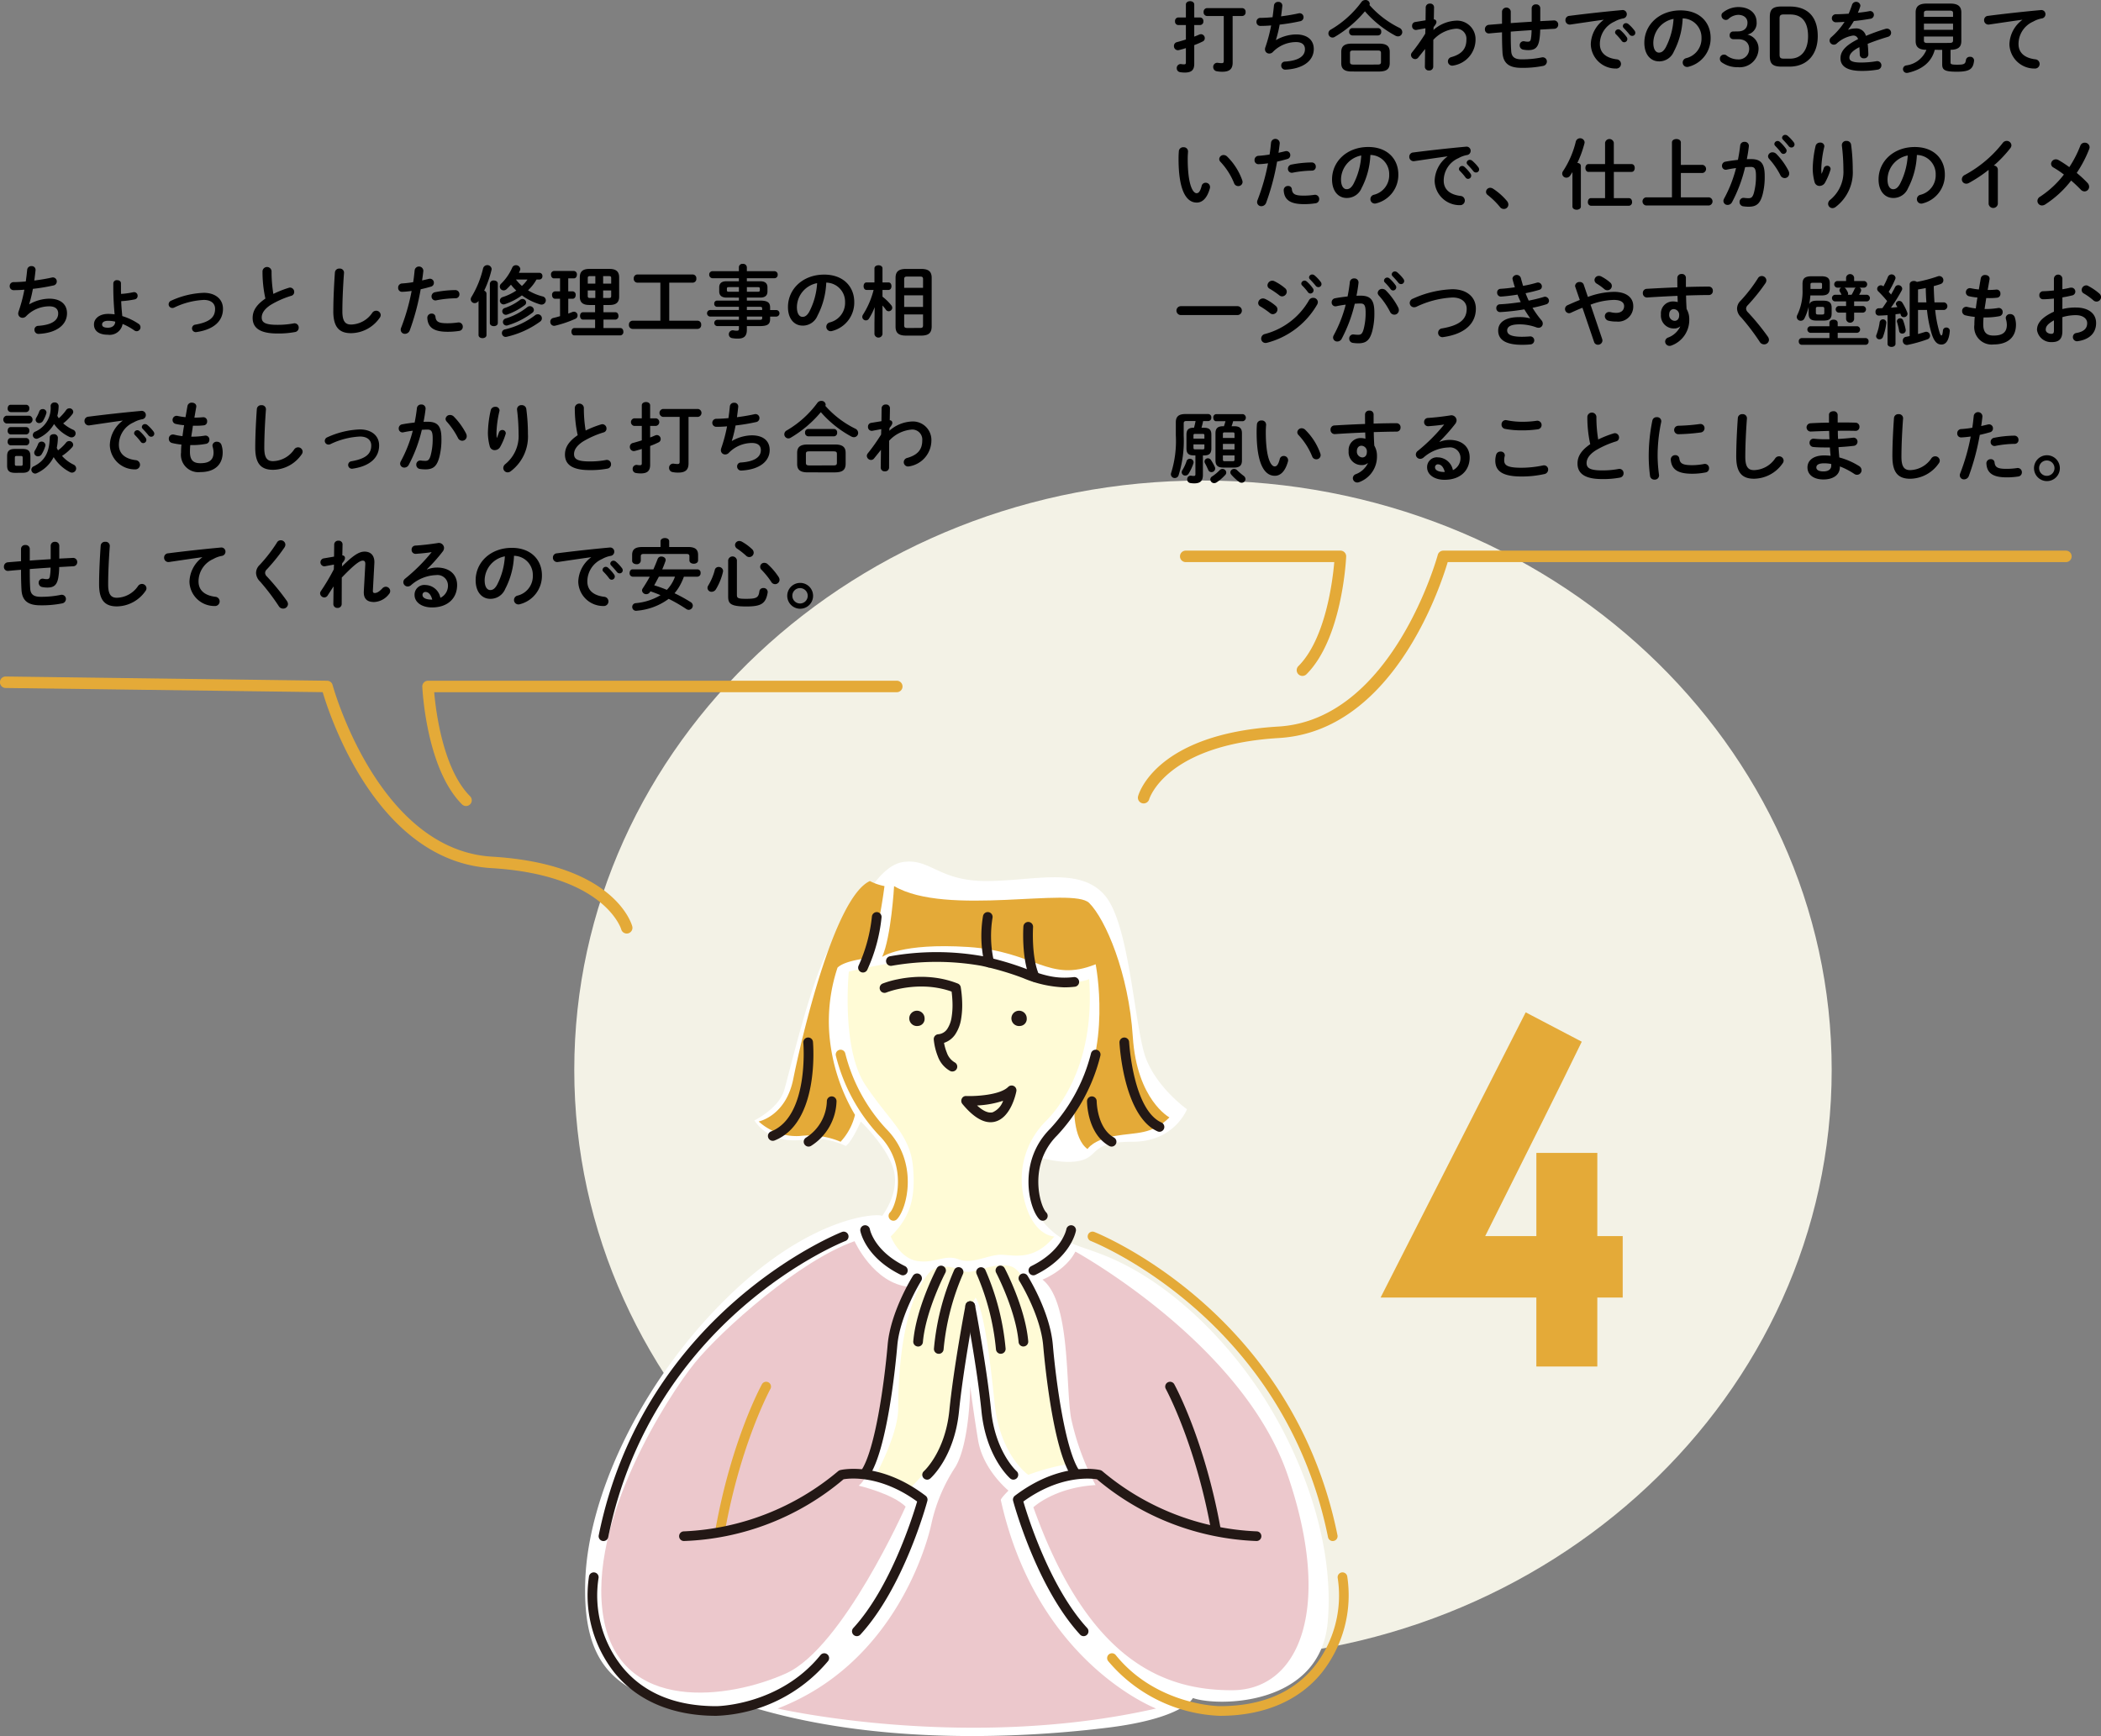 <svg xmlns="http://www.w3.org/2000/svg" width="322.923" height="266.869" viewBox="0 0 322.923 266.869">
  <rect x="0" y="0" width="322.923" height="266.869" fill="#808080" stroke="none"/>
  <g id="real-estate_example04_sp" transform="translate(-22 -1973.077)">
    <g id="グループ_2834" data-name="グループ 2834" transform="translate(15 131.267)">
      <path id="パス_4836" data-name="パス 4836" d="M407.674,492.88c0,50.033-43.263,90.593-96.632,90.593s-96.632-40.56-96.632-90.593,43.263-90.592,96.632-90.592,96.632,40.559,96.632,90.592" transform="translate(-119.144 1513.391)" fill="#f3f2e6"/>
      <path id="パス_4840" data-name="パス 4840" d="M331.081,501.118v10.6h-9.37v-10.6H297.774l22.3-43.84,8.617,4.513c-3.214,6.635-8.208,16.621-14.843,29.887h7.866V478.891h9.37v12.788h3.9v9.439Z" transform="translate(-78.575 1540.152)" fill="#e4aa38"/>
      <g id="グループ_2746" data-name="グループ 2746" transform="translate(96.924 1974.249)">
        <path id="パス_5197" data-name="パス 5197" d="M257.041,450.2s3.15-7.793,7.335-8.434,5.465,2.918,12.8,2.918,14.539-2.324,18.336,2.325,4.46,20.5,6.263,25.051,6.262,7.7,6.262,7.7-1.9,5-8.35,5-5.123,2.1-7.876,2.859-6.717-.546-6.717-.546-2.107,6.935,1.372,10.6,6.262,2.847,12.842,6.421,13.887,10.012,19.833,18.892S330.807,545.6,329.67,558.6s-16.966,13-20.722,11.672c0,0-1.388,3.12-13.155,4.565s-34.908,2.967-55.158-3.33c0,0-4.884,1.869-13.1-.632s-12.524-6.934-11.954-19.173,7.982-29.184,21.243-42.445,23.8-13.518,24.369-13.1c0,0,2.721-3.512,1.772-7.051s-5.062-7.458-5.062-7.458-1.359,3.128-2.307,3.761a11.643,11.643,0,0,0-3.323-1.012c-1.833-.253-4.585.507-6.577-.1a6.648,6.648,0,0,1-4.146-2.814s3.717-1.814,4.571-4.623,4.817-19.924,7.658-22.763,3.268-3.9,3.268-3.9" transform="translate(-215.525 -441.685)" fill="#fff"/>
        <path id="パス_5198" data-name="パス 5198" d="M248.076,444.222s-.443,7.8-1.835,10.891c0,0,2.9-2.19,13.213-1.528s12.373,5.568,19.6,2.657c0,0,2.637,13.106-3.287,21.824,0,0-.239,4.936,2.038,6.58,0,0,.822-1.417,4.176-2.006s5.689-.134,8.413-2.857c0,0-5-2.664-5.63-12.408s-4.176-18.029-6.706-20.559-21.952,2.15-29.986-2.594" transform="translate(-200.578 -440.451)" fill="#e4aa38"/>
        <path id="パス_5199" data-name="パス 5199" d="M252.809,444.476s-1.033,8.41-2.655,11.1c0,0-3.459.337-4.561,1.439a26.108,26.108,0,0,0-1.237,10.487,28.939,28.939,0,0,0,3.922,12.147,9.267,9.267,0,0,1-2.214,4.13,12.369,12.369,0,0,0-6.263-.886,8.662,8.662,0,0,1-6.326-2.23s4.174-.825,5.313-6.519,6.22-27.882,11.777-30.443a8.163,8.163,0,0,0,2.243.775" transform="translate(-206.79 -440.704)" fill="#e4aa38"/>
        <path id="パス_5200" data-name="パス 5200" d="M268.329,482.015s25.658,14.053,32.617,34.319,1.977,33.114-8.563,33.114-22.092-4.552-30.509-28.124c0,0,3.2-3.037,9.561-3.416a39.362,39.362,0,0,1-3.757-10.249c-.893-5.029-.039-17.9-4.4-21.332,0,0,3.577-1.393,5.055-4.311" transform="translate(-192.97 -422.059)" fill="#ecc8cc"/>
        <path id="パス_5201" data-name="パス 5201" d="M256.135,480.945s2.909,6.516,8.414,7.021c0,0-2.316,4.629-2.316,7.154s-2.05,20.871-5.465,23.4c0,0,5.218,1.232,7.212,3.226,0,0-9.616,21.665-18.347,25.621s-25.533,6.263-28.092-8.541,9.968-34.162,14.047-39.191,16.124-15.766,24.546-18.693" transform="translate(-214.71 -422.58)" fill="#ecc8cc"/>
        <path id="パス_5202" data-name="パス 5202" d="M235.432,545.477s28.942,6.642,58.169,0c0,0-18.326-6.992-23.867-32.073,0,0,.016-.254,1.186-1.424,0,0-3.922-3.164-4.681-7.781s-1.2-8.246-1.2-8.246-.065,8.685-2.279,12.388a26.065,26.065,0,0,0-3.669,8.637c-.507,2.53-5.346,21.478-23.66,28.5" transform="translate(-205.838 -415.277)" fill="#ecc8cc"/>
        <path id="パス_5203" data-name="パス 5203" d="M242.853,453.815s-1.185,11.768,2.508,17.365,6.917,7.623,7.36,12.684-.595,7.829-3.424,10.656c0,0,1.319,3.324,4.048,3.767s4.267-1.076,6.376-.253,4.481-.7,6.489-.7,5.029,1.07,8.233-2.819c0,0-3.48.034-4.757-6.229a12.608,12.608,0,0,1,3.4-11.447c1.078-1.076,7.719-7.784,6.706-21.891,0,0-1.771.949-6.137.253s-8.287-3.659-14.929-3.659-15.879,2.267-15.879,2.267" transform="translate(-202.314 -436.886)" fill="#fffbd6"/>
        <path id="パス_5204" data-name="パス 5204" d="M245.6,515.648s3.416-6.241,3.416-10.227.335-15.182,4.438-20.432a3.122,3.122,0,0,1,2.9-1.329c2.214,0,2.214,1.279,4.681.575s4.079-1.081,5.456-.575,3.291,3.914,4.2,6.718,1.965,11.74,2.559,14.865,1.427,7.2,2.211,8.692a35.275,35.275,0,0,0-6.452,1.713s-4.365-2.951-5.188-11.111-1.771-14.361-2.909-16.132c0,0-1.412,2.02-2.034,8.221s-.422,9.672-2.105,13.319-6.046,7.876-6.046,7.876-3.354-2.173-5.124-2.173" transform="translate(-200.889 -421.372)" fill="#fffbd6"/>
        <path id="パス_5205" data-name="パス 5205" d="M257.159,468.159a.744.744,0,0,1-.333-.079,4.179,4.179,0,0,1-1.894-2.231,9.366,9.366,0,0,1-.633-2.616.748.748,0,0,1,.669-.8,1.844,1.844,0,0,0,1.4-.809,4.491,4.491,0,0,0,.676-1.834,11.613,11.613,0,0,0,.135-2.154,16.974,16.974,0,0,0-.138-1.766,12.589,12.589,0,0,0-1.635-.462,13.935,13.935,0,0,0-2.114-.287,16.151,16.151,0,0,0-2.144.022,17.007,17.007,0,0,0-2.118.3,13.278,13.278,0,0,0-2.023.572.744.744,0,0,1-.557-1.38,14.307,14.307,0,0,1,2.276-.647,17.621,17.621,0,0,1,2.309-.329,16.523,16.523,0,0,1,2.347-.025,15.743,15.743,0,0,1,2.337.315,14.649,14.649,0,0,1,2.267.684.741.741,0,0,1,.458.56,17.483,17.483,0,0,1,.223,2.405,12.99,12.99,0,0,1-.158,2.44,5.9,5.9,0,0,1-.932,2.447,3.328,3.328,0,0,1-1.7,1.27,7.456,7.456,0,0,0,.433,1.512,2.761,2.761,0,0,0,1.189,1.478.743.743,0,0,1-.333,1.408" transform="translate(-200.704 -435.882)" fill="#231815"/>
        <path id="パス_5206" data-name="パス 5206" d="M250.28,459.45a1.178,1.178,0,1,1,1.009-1.167,1.085,1.085,0,0,1-1.009,1.167" transform="translate(-199.103 -434.175)" fill="#231815"/>
        <path id="パス_5207" data-name="パス 5207" d="M260.84,459.45a1.178,1.178,0,1,1,1.009-1.167,1.085,1.085,0,0,1-1.009,1.167" transform="translate(-193.964 -434.175)" fill="#231815"/>
        <path id="パス_5208" data-name="パス 5208" d="M250.309,487.427a.743.743,0,0,1-.526-1.27c.971-.971,2.835-7.332-1.659-11.826a27.608,27.608,0,0,1-6.663-12.278.743.743,0,1,1,1.451-.32,26.586,26.586,0,0,0,6.263,11.547c5.113,5.113,3.235,12.351,1.661,13.93a.747.747,0,0,1-.526.217" transform="translate(-202.913 -432.213)" fill="#e4aa38"/>
        <path id="パス_5209" data-name="パス 5209" d="M263.573,487.427a.747.747,0,0,1-.526-.217c-1.574-1.579-3.452-8.817,1.661-13.93a26.524,26.524,0,0,0,6.263-11.547.743.743,0,1,1,1.451.32,27.609,27.609,0,0,1-6.663,12.278c-4.494,4.494-2.63,10.855-1.659,11.826a.743.743,0,0,1-.526,1.27" transform="translate(-193.216 -432.213)" fill="#231815"/>
        <path id="パス_5210" data-name="パス 5210" d="M258.921,470.489c-1.332,0-2.786-.941-4.331-2.813a.743.743,0,0,1-.094-.8.688.688,0,0,1,.69-.416c1.366.053,5.178-.129,6.446-1.4a.743.743,0,0,1,1.255.668c-.08.415-.858,4.057-3.282,4.673a2.711,2.711,0,0,1-.684.085m-2.075-2.573c.932.855,1.753,1.213,2.393,1.048a2.969,2.969,0,0,0,1.612-1.771,14.853,14.853,0,0,1-4.005.722" transform="translate(-196.597 -430.414)" fill="#231815"/>
        <path id="パス_5211" data-name="パス 5211" d="M217.675,527.519a.753.753,0,0,1-.15-.015.742.742,0,0,1-.58-.877c6.995-34.581,37.08-46.507,37.382-46.623a.744.744,0,0,1,.535,1.389c-.3.113-29.632,11.77-36.46,45.531a.745.745,0,0,1-.727.595" transform="translate(-214.842 -423.062)" fill="#231815"/>
        <path id="パス_5212" data-name="パス 5212" d="M235.6,537.24c-6.7,0-12.109-2.273-15.626-6.577a19.2,19.2,0,0,1-3.954-14.88.744.744,0,0,1,1.458.3,17.6,17.6,0,0,0,3.647,13.641c3.272,4,8.142,6.031,14.475,6.031.1,0,9.73-.11,16-7.857a.743.743,0,1,1,1.155.935A23.6,23.6,0,0,1,235.6,537.24" transform="translate(-215.411 -405.916)" fill="#231815"/>
        <path id="パス_5213" data-name="パス 5213" d="M229.764,518.89a.781.781,0,0,1-.132-.012.742.742,0,0,1-.6-.864c2.474-13.616,6.943-21.834,7.133-22.178a.744.744,0,0,1,1.3.718c-.049.082-4.548,8.367-6.975,21.724a.743.743,0,0,1-.73.611" transform="translate(-208.958 -415.521)" fill="#e4aa38"/>
        <path id="パス_5214" data-name="パス 5214" d="M305.156,527.519a.744.744,0,0,1-.727-.595c-6.836-33.793-36.163-45.418-36.46-45.531A.744.744,0,0,1,268.5,480c.3.116,30.387,12.042,37.382,46.623a.743.743,0,0,1-.58.877.754.754,0,0,1-.15.015" transform="translate(-190.236 -423.062)" fill="#e4aa38"/>
        <path id="パス_5215" data-name="パス 5215" d="M286.818,537.24a23.6,23.6,0,0,1-17.151-8.408.743.743,0,1,1,1.155-.935c6.268,7.747,15.9,7.857,16,7.857,6.332,0,11.2-2.029,14.475-6.031a17.6,17.6,0,0,0,3.647-13.641.744.744,0,0,1,1.458-.3,19.2,19.2,0,0,1-3.954,14.88c-3.517,4.3-8.921,6.577-15.628,6.577" transform="translate(-189.259 -405.916)" fill="#e4aa38"/>
        <path id="パス_5216" data-name="パス 5216" d="M283.288,518.89a.744.744,0,0,1-.73-.611c-2.426-13.358-6.926-21.643-6.974-21.724a.744.744,0,0,1,1.3-.718c.19.344,4.661,8.562,7.134,22.178a.744.744,0,0,1-.6.864.8.8,0,0,1-.134.012" transform="translate(-186.343 -415.521)" fill="#231815"/>
        <path id="パス_5217" data-name="パス 5217" d="M235.175,475.763a.744.744,0,0,1-.272-1.436c5.871-2.3,4.982-13.527,4.971-13.64a.743.743,0,1,1,1.481-.128c.045.508.981,12.451-5.908,15.153a.759.759,0,0,1-.272.051" transform="translate(-206.325 -432.831)" fill="#231815"/>
        <path id="パス_5218" data-name="パス 5218" d="M238.874,473.686a.744.744,0,0,1-.379-1.384,6.855,6.855,0,0,0,3.192-5.59.743.743,0,1,1,1.487,0,8.374,8.374,0,0,1-3.925,6.873.742.742,0,0,1-.375.1" transform="translate(-204.524 -429.868)" fill="#231815"/>
        <path id="パス_5219" data-name="パス 5219" d="M276.924,474.371a.735.735,0,0,1-.3-.065c-5.193-2.341-5.822-13.182-5.845-13.643a.743.743,0,1,1,1.484-.077c.006.1.6,10.395,4.971,12.364a.743.743,0,0,1-.3,1.421" transform="translate(-188.64 -432.83)" fill="#231815"/>
        <path id="パス_5220" data-name="パス 5220" d="M244.5,456.2a.744.744,0,0,1-.657-1.088,24.333,24.333,0,0,0,2.031-7.525.758.758,0,0,1,.81-.671.745.745,0,0,1,.67.81,25.408,25.408,0,0,1-2.2,8.075.74.74,0,0,1-.657.4" transform="translate(-201.785 -439.142)" fill="#231815"/>
        <path id="パス_5221" data-name="パス 5221" d="M274.062,456.473a17.875,17.875,0,0,1-6.367-1.435,44.333,44.333,0,0,0-6.4-1.881,39.649,39.649,0,0,0-13.774,0,.744.744,0,0,1-.294-1.458,40.457,40.457,0,0,1,14.37,0,45.751,45.751,0,0,1,6.6,1.937c2.582.925,4.447,1.589,7.3,1.261a.744.744,0,1,1,.171,1.479,14.252,14.252,0,0,1-1.6.094" transform="translate(-200.389 -437.131)" fill="#231815"/>
        <path id="パス_5222" data-name="パス 5222" d="M262.6,457.142a.742.742,0,0,1-.676-.436c-1.384-3.04-1.084-7.876-1.07-8.081a.744.744,0,0,1,1.485.1c0,.045-.288,4.669.937,7.366a.742.742,0,0,1-.367.984.756.756,0,0,1-.308.067" transform="translate(-193.482 -438.646)" fill="#231815"/>
        <path id="パス_5223" data-name="パス 5223" d="M257.716,455.424a.745.745,0,0,1-.711-.523,18.626,18.626,0,0,1-.253-7.372.743.743,0,0,1,1.466.25,17.4,17.4,0,0,0,.208,6.682.742.742,0,0,1-.711.963" transform="translate(-195.59 -439.143)" fill="#231815"/>
        <path id="パス_5224" data-name="パス 5224" d="M271.2,473.686a.757.757,0,0,1-.363-.094c-3.378-1.889-3.416-6.678-3.416-6.88a.744.744,0,0,1,.742-.743h0a.744.744,0,0,1,.743.742c0,.04.043,4.122,2.655,5.582a.744.744,0,0,1-.363,1.393" transform="translate(-190.27 -429.868)" fill="#231815"/>
        <path id="パス_5225" data-name="パス 5225" d="M251.13,514.577a.745.745,0,0,1-.492-1.3c.033-.03,3.281-2.969,3.919-9.361.673-6.758,2.457-16.066,2.475-16.16a.743.743,0,0,1,1.46.281c-.018.092-1.788,9.336-2.457,16.028-.7,7.016-4.265,10.2-4.417,10.332a.746.746,0,0,1-.488.183" transform="translate(-198.56 -419.559)" fill="#231815"/>
        <path id="パス_5226" data-name="パス 5226" d="M252.338,496.947c-.022,0-.043,0-.065,0a.743.743,0,0,1-.676-.8,38.557,38.557,0,0,1,3.115-12.094.743.743,0,0,1,1.342.639,37.782,37.782,0,0,0-2.976,11.582.742.742,0,0,1-.739.679" transform="translate(-197.973 -421.277)" fill="#231815"/>
        <path id="パス_5227" data-name="パス 5227" d="M250.2,495.9c-.022,0-.043,0-.065,0a.743.743,0,0,1-.676-.8c.443-5.147,3.489-10.983,3.618-11.229a.742.742,0,1,1,1.314.691c-.03.058-3.034,5.82-3.452,10.665a.742.742,0,0,1-.739.679" transform="translate(-199.013 -421.351)" fill="#231815"/>
        <path id="パス_5228" data-name="パス 5228" d="M244.723,515.754a.743.743,0,0,1-.612-1.164c2.172-3.168,3.584-13.647,4.075-19.341.439-5.072,3.752-10.4,3.894-10.621a.743.743,0,0,1,1.259.791c-.033.052-3.265,5.248-3.672,9.958-.227,2.625-1.5,15.928-4.329,20.055a.745.745,0,0,1-.614.323" transform="translate(-201.678 -420.957)" fill="#231815"/>
        <path id="パス_5229" data-name="パス 5229" d="M252.565,530.2a.743.743,0,0,1-.547-1.246c5.707-6.219,9.107-17.042,9.813-19.451-5.669-4.114-10.392-3.577-11.312-3.418a40.075,40.075,0,0,1-24.533,9.491.743.743,0,0,1,.009-1.487s0,0,.024,0a39.414,39.414,0,0,0,23.678-9.257.763.763,0,0,1,.312-.16c.247-.061,6.1-1.39,13.127,3.948a.747.747,0,0,1,.268.786c-.144.538-3.624,13.289-10.292,20.553a.741.741,0,0,1-.547.241" transform="translate(-210.792 -411.124)" fill="#231815"/>
        <path id="パス_5230" data-name="パス 5230" d="M262.225,514.577a.739.739,0,0,1-.486-.183c-.153-.132-3.721-3.317-4.42-10.332-.667-6.691-2.438-15.934-2.457-16.028a.743.743,0,0,1,1.46-.281c.018.094,1.8,9.4,2.475,16.16.638,6.393,3.888,9.332,3.92,9.361a.745.745,0,0,1-.492,1.3" transform="translate(-196.389 -419.559)" fill="#231815"/>
        <path id="パス_5231" data-name="パス 5231" d="M259.744,496.947a.742.742,0,0,1-.739-.679,37.855,37.855,0,0,0-2.975-11.582.743.743,0,0,1,1.341-.639,38.555,38.555,0,0,1,3.115,12.094.743.743,0,0,1-.676.8l-.065,0" transform="translate(-195.849 -421.277)" fill="#231815"/>
        <path id="パス_5232" data-name="パス 5232" d="M262.245,495.9a.742.742,0,0,1-.739-.679c-.418-4.845-3.424-10.607-3.453-10.665a.742.742,0,1,1,1.314-.691c.129.245,3.176,6.082,3.62,11.229a.743.743,0,0,1-.676.8c-.022,0-.043,0-.065,0" transform="translate(-194.872 -421.351)" fill="#231815"/>
        <path id="パス_5233" data-name="パス 5233" d="M269.073,515.754a.742.742,0,0,1-.613-.323c-2.832-4.13-4.1-17.429-4.331-20.055-.407-4.719-3.638-9.905-3.67-9.956a.743.743,0,1,1,1.258-.792c.141.225,3.456,5.548,3.893,10.621.491,5.692,1.9,16.172,4.075,19.341a.743.743,0,0,1-.612,1.164" transform="translate(-193.714 -420.957)" fill="#231815"/>
        <path id="パス_5234" data-name="パス 5234" d="M270.627,530.2a.741.741,0,0,1-.547-.241c-6.666-7.264-10.146-20.015-10.291-20.553a.747.747,0,0,1,.268-.786c7.033-5.339,12.88-4.009,13.127-3.948a.763.763,0,0,1,.312.16,39.345,39.345,0,0,0,23.693,9.257h.009a.743.743,0,0,1,.009,1.487,40.354,40.354,0,0,1-24.531-9.489c-.926-.149-5.676-.67-11.313,3.416.706,2.41,4.106,13.233,9.812,19.451a.743.743,0,0,1-.547,1.246" transform="translate(-193.997 -411.124)" fill="#231815"/>
        <path id="パス_5235" data-name="パス 5235" d="M250.527,486.987a.748.748,0,0,1-.329-.077c-5.405-2.657-6.176-6.572-6.207-6.737a.744.744,0,0,1,1.463-.272c.028.147.715,3.373,5.4,5.677a.743.743,0,0,1-.329,1.409" transform="translate(-201.678 -423.382)" fill="#231815"/>
        <path id="パス_5236" data-name="パス 5236" d="M262.117,486.987a.743.743,0,0,1-.328-1.409c4.693-2.309,5.374-5.541,5.4-5.678a.744.744,0,0,1,1.463.272c-.031.165-.8,4.081-6.207,6.738a.749.749,0,0,1-.329.077" transform="translate(-193.213 -423.381)" fill="#231815"/>
      </g>
    </g>
    <g id="グループ_2748" data-name="グループ 2748" transform="translate(196.898 2057.72)">
      <path id="パス_4846" data-name="パス 4846" d="M285.4,469.994a.857.857,0,0,1-.231-.032.88.88,0,0,1-.621-1.075c.1-.392,2.778-9.589,21.561-10.71,17.511-1.047,24.436-26.137,24.5-26.389a.885.885,0,0,1,.854-.655h95.691a.882.882,0,1,1,0,1.765H332.135c-1.248,4.184-8.569,26-25.914,27.04-17.4,1.039-19.943,9.326-19.966,9.411a.886.886,0,0,1-.851.644" transform="translate(-284.522 -431.132)" fill="#e4aa38"/>
      <path id="パス_4847" data-name="パス 4847" d="M307.009,450.395a.882.882,0,0,1-.625-1.507c4.17-4.168,5.266-13.1,5.515-15.99h-22.83a.882.882,0,1,1,0-1.765h23.777a.881.881,0,0,1,.882.921c-.023.512-.625,12.609-6.1,18.083a.889.889,0,0,1-.625.258" transform="translate(-281.72 -431.133)" fill="#e4aa38"/>
    </g>
    <path id="パス_10794" data-name="パス 10794" d="M3.708,3.44V1.448c0-.348-.324-.516-.636-.516s-.648.168-.648.516V3.44H1.236a.521.521,0,0,0-.48.576.526.526,0,0,0,.48.588H2.424v2.22c-.48.156-.948.288-1.356.4a.593.593,0,0,0-.48.6.62.62,0,0,0,.6.648.926.926,0,0,0,.18-.024c.324-.084.684-.18,1.056-.3v2.22c0,.216-.084.276-.276.276a2.379,2.379,0,0,1-.42-.036.6.6,0,0,0-.708.624.592.592,0,0,0,.516.612,4.13,4.13,0,0,0,.744.06c.972,0,1.428-.372,1.428-1.32V7.688a12.9,12.9,0,0,0,1.284-.552.545.545,0,0,0,.336-.516.607.607,0,0,0-.576-.612.819.819,0,0,0-.276.06c-.24.108-.5.216-.768.312V4.6H4.62a.527.527,0,0,0,.492-.588A.523.523,0,0,0,4.62,3.44Zm5.9-.228h1.476A.545.545,0,0,0,11.6,2.6a.54.54,0,0,0-.516-.6H5.664a.548.548,0,0,0-.516.6.552.552,0,0,0,.516.612h2.58v6.912c0,.252-.084.336-.312.336a4.136,4.136,0,0,1-.576-.048.621.621,0,0,0-.732.648.639.639,0,0,0,.576.648,4.084,4.084,0,0,0,.828.072c1.056,0,1.584-.384,1.584-1.4ZM16.26,6.9a19.017,19.017,0,0,0,.576-2.364,29.682,29.682,0,0,0,3.12-.516.62.62,0,0,0,.552-.612.606.606,0,0,0-.6-.624.926.926,0,0,0-.18.024c-.8.18-1.74.336-2.676.456.072-.492.132-1.02.192-1.572a.576.576,0,0,0-.624-.648.62.62,0,0,0-.66.552C15.9,2.2,15.828,2.8,15.744,3.4c-.684.06-1.32.1-1.872.1a.588.588,0,0,0-.6.612.594.594,0,0,0,.612.624c.5,0,1.056-.024,1.644-.072a23.526,23.526,0,0,1-.9,3.384.852.852,0,0,0-.048.288.65.65,0,0,0,.672.648.759.759,0,0,0,.516-.216A4.977,4.977,0,0,1,19.356,7.22c.984,0,1.368.468,1.368,1.092,0,.972-.8,1.752-3.06,1.908a.584.584,0,0,0-.588.612.616.616,0,0,0,.684.624c2.724-.144,4.32-1.392,4.32-3.168,0-1.32-.912-2.244-2.748-2.244a6.325,6.325,0,0,0-3.048.864Zm15.876,4.848c.936-.024,1.6-.228,1.62-1.284V8.744c0-.864-.456-1.284-1.62-1.284H27.912c-1.164,0-1.608.42-1.608,1.284V10.46c0,.864.444,1.284,1.608,1.284Zm-3.972-1.068c-.336-.012-.516-.048-.516-.42V8.924c0-.312.084-.408.516-.408h3.72c.432,0,.528.1.528.408v1.332c0,.312-.1.42-.528.42ZM30.636,1.52a.424.424,0,0,0,.048-.2.623.623,0,0,0-.672-.564.722.722,0,0,0-.6.3A15.572,15.572,0,0,1,24.7,5.3a.675.675,0,0,0-.372.588.638.638,0,0,0,.624.636.666.666,0,0,0,.348-.1A17.873,17.873,0,0,0,29.94,2.492,16.8,16.8,0,0,0,34.6,6.224a.908.908,0,0,0,.432.12.655.655,0,0,0,.648-.66.733.733,0,0,0-.432-.648A14.85,14.85,0,0,1,30.636,1.52Zm1.32,4.68a.511.511,0,0,0,.492-.564.5.5,0,0,0-.492-.564H28.008a.512.512,0,0,0-.492.564.519.519,0,0,0,.492.564ZM40.5,4.916c.324-.4.432-.588.432-.8a.386.386,0,0,0-.4-.384l.036-1.86a.574.574,0,0,0-.636-.564.6.6,0,0,0-.648.564l-.024,2-1.6.264a.568.568,0,0,0-.468.588.582.582,0,0,0,.684.624L39.24,5.1l-.024.828a29.57,29.57,0,0,1-2.052,2.9.612.612,0,0,0-.144.384.657.657,0,0,0,.648.624.6.6,0,0,0,.48-.252l1.044-1.3-.036,2.736a.581.581,0,0,0,.636.564.591.591,0,0,0,.648-.564l.012-4.14a5.267,5.267,0,0,1,3.48-1.716A1.535,1.535,0,0,1,45.54,6.836c0,1.44-.744,2.244-2.292,2.688a.684.684,0,0,0-.552.66.66.66,0,0,0,.672.66,1.2,1.2,0,0,0,.192-.024,4.045,4.045,0,0,0,3.384-4,2.844,2.844,0,0,0-3.012-2.892A5.587,5.587,0,0,0,40.476,5.36ZM56.892,2.024a.6.6,0,0,0-.66-.6.607.607,0,0,0-.66.6V4.088c-1.068.072-2.148.132-3.216.216V2.492a.68.68,0,0,0-1.344,0V4.4c-.672.06-1.344.108-2.016.168a.658.658,0,0,0-.612.684.6.6,0,0,0,.684.636c.648-.06,1.3-.12,1.944-.168v.12c0,1.224.024,2.112.072,2.964.1,1.788,1.152,2.376,2.9,2.376a15.819,15.819,0,0,0,3.312-.288.693.693,0,0,0,.612-.672.64.64,0,0,0-.648-.66.926.926,0,0,0-.18.024A14.814,14.814,0,0,1,54,9.872c-1.044,0-1.512-.384-1.572-1.224S52.356,6.98,52.356,5.8V5.612c1.068-.084,2.136-.156,3.2-.228a8.264,8.264,0,0,1-.108,1.356c-.06.312-.18.42-.456.42a2.166,2.166,0,0,1-.54-.06.6.6,0,0,0-.72.636.635.635,0,0,0,.5.636,4.191,4.191,0,0,0,.828.084c1,0,1.476-.384,1.68-1.512A9.984,9.984,0,0,0,56.88,5.3c.72-.036,1.44-.084,2.16-.12a.624.624,0,0,0,.612-.636.631.631,0,0,0-.7-.648L56.892,4Zm9.732,1.788a4.838,4.838,0,0,0-1.968,3.744,3.835,3.835,0,0,0,3.864,3.732.711.711,0,1,0,.132-1.416c-1.68-.2-2.6-1.02-2.6-2.352a3.759,3.759,0,0,1,2.268-3.456,4.108,4.108,0,0,1,1.32-.48.648.648,0,0,0,.552-.648.631.631,0,0,0-.72-.636c-2.5.228-5.592.564-8.088.888a.645.645,0,0,0-.624.66.664.664,0,0,0,.792.672c1.728-.252,3.636-.54,5.076-.732ZM68.508,6a8.728,8.728,0,0,1,.888,1.02.481.481,0,0,0,.4.228.489.489,0,0,0,.48-.48.5.5,0,0,0-.108-.324A6,6,0,0,0,69.228,5.4a.5.5,0,0,0-.84.324A.427.427,0,0,0,68.508,6Zm1.2-.948c.276.288.612.648.888,1a.522.522,0,0,0,.42.216A.469.469,0,0,0,71.5,5.8a.559.559,0,0,0-.132-.36,6.017,6.017,0,0,0-.924-.984.576.576,0,0,0-.36-.144.482.482,0,0,0-.5.444A.4.4,0,0,0,69.708,5.048Zm5.424,5.136a2.435,2.435,0,0,0,2.292-1.512,12.006,12.006,0,0,0,1.356-5.1,2.933,2.933,0,0,1,2.892,3A3.086,3.086,0,0,1,79.284,9.7a.691.691,0,0,0-.5.66.673.673,0,0,0,.672.684A.787.787,0,0,0,79.728,11a4.5,4.5,0,0,0,3.348-4.428c0-2.388-1.692-4.224-4.62-4.224-3.3,0-5.568,2.244-5.568,4.98C72.888,9.2,73.908,10.184,75.132,10.184Zm2.244-6.528a10.854,10.854,0,0,1-1.2,4.38c-.348.612-.672.8-1.044.8-.432,0-.864-.408-.864-1.512A3.8,3.8,0,0,1,77.376,3.656Zm9.192,1.932A.542.542,0,0,0,86,6.176a.552.552,0,0,0,.564.6h.756c1.056,0,1.68.576,1.68,1.488a1.6,1.6,0,0,1-1.728,1.62,2.914,2.914,0,0,1-1.788-.636.587.587,0,0,0-.348-.1.615.615,0,0,0-.636.624.649.649,0,0,0,.264.552,4.1,4.1,0,0,0,2.508.756A2.888,2.888,0,0,0,90.444,8.2a2.209,2.209,0,0,0-1.716-2.136,1.794,1.794,0,0,0,1.416-1.9c0-1.368-1.08-2.328-2.832-2.328a3.819,3.819,0,0,0-2.388.876.516.516,0,0,0-.18.432.679.679,0,0,0,.672.672.587.587,0,0,0,.432-.18,2.313,2.313,0,0,1,1.464-.6c.876,0,1.428.492,1.428,1.188,0,.852-.516,1.356-1.488,1.356Zm7.416-3.84c-1.416,0-1.812.468-1.812,1.62v6c0,1.152.4,1.62,1.812,1.62h1.224c2.7,0,4.332-1.884,4.332-4.668,0-3.012-1.56-4.572-4.32-4.572Zm1.308,1.224c1.836,0,2.76,1.164,2.76,3.348s-1.068,3.444-2.76,3.444h-.948c-.552,0-.672-.156-.672-.636V3.608c0-.48.12-.636.672-.636Zm8.916,2.34c.288-.384.588-.84.888-1.332.888-.084,1.788-.216,2.544-.348a.6.6,0,0,0,.528-.6.569.569,0,0,0-.72-.564c-.516.1-1.116.18-1.74.24a9.734,9.734,0,0,0,.36-.948.466.466,0,0,0,.024-.18.661.661,0,0,0-1.272-.12c-.144.444-.324.912-.528,1.392-.7.048-1.368.084-1.932.084a.619.619,0,1,0,0,1.236c.4-.012.828-.024,1.3-.06a11.3,11.3,0,0,1-2.028,2.34.7.7,0,0,0-.276.528.659.659,0,0,0,.648.636.709.709,0,0,0,.432-.156,4.741,4.741,0,0,1,2.46-1.236.734.734,0,0,1,.84.54c-2.136,1.068-2.7,1.992-2.7,2.952,0,1.176.96,1.932,3.228,1.932a14.072,14.072,0,0,0,2.46-.192.662.662,0,0,0,.6-.648.644.644,0,0,0-.78-.648,14.09,14.09,0,0,1-2.328.2c-1.38,0-1.812-.276-1.812-.744,0-.444.288-.984,1.536-1.62.024.324.048.708.06,1.164a.584.584,0,0,0,.636.552.627.627,0,0,0,.684-.624c-.024-.624-.048-1.152-.108-1.6,1.008-.408,2.076-.768,3.12-1.08a.64.64,0,0,0-.144-1.26.9.9,0,0,0-.24.036,31.271,31.271,0,0,0-3,1.08,1.533,1.533,0,0,0-1.68-1.14,2.874,2.874,0,0,0-1.032.2Zm14.46,3.1v2.22c0,.84.336,1.14,2.232,1.14,1.98,0,2.52-.4,2.664-1.68a.565.565,0,0,0-.624-.612.588.588,0,0,0-.624.48c-.084.636-.276.732-1.356.732-.876,0-1.008-.084-1.008-.324V8.408c1.2-.012,1.656-.456,1.656-1.344V2.672c0-.888-.456-1.368-1.68-1.368h-3.66c-1.224,0-1.68.48-1.68,1.368V7.064c0,.888.456,1.344,1.656,1.344a3.881,3.881,0,0,1-3.1,2.4.579.579,0,0,0,.108,1.152.926.926,0,0,0,.18-.024c2.16-.5,3.6-1.644,4.092-3.528Zm-2.232-1.056c-.444,0-.576-.1-.576-.372V6.368h4.476V6.98c-.012.36-.276.36-.576.372Zm-.576-2.976h4.476v.948H115.86Zm4.476-1.044H115.86V2.756c0-.276.132-.372.576-.372h3.324c.444,0,.576.1.576.372Zm10.632.48A4.838,4.838,0,0,0,129,7.556a3.835,3.835,0,0,0,3.864,3.732A.711.711,0,1,0,133,9.872c-1.68-.2-2.6-1.02-2.6-2.352a3.759,3.759,0,0,1,2.268-3.456,4.107,4.107,0,0,1,1.32-.48.648.648,0,0,0,.552-.648.631.631,0,0,0-.72-.636c-2.5.228-5.592.564-8.088.888a.645.645,0,0,0-.624.66.664.664,0,0,0,.792.672c1.728-.252,3.636-.54,5.076-.732ZM1.344,23.96c-.024.312-.048.672-.048,1.224,0,4.56,1.056,6.708,2.8,6.708.8,0,1.572-.588,2.016-2.2a.594.594,0,0,0,.024-.2.66.66,0,0,0-.684-.648.616.616,0,0,0-.612.516c-.24.9-.492,1.092-.78,1.092-.5,0-1.356-1.1-1.356-5.3,0-.432.024-.72.048-1.092a.646.646,0,0,0-.708-.672A.657.657,0,0,0,1.344,23.96Zm7.416.852a.792.792,0,0,0-.528-.228.664.664,0,0,0-.684.612.628.628,0,0,0,.2.444A10.61,10.61,0,0,1,9.828,28.9a.661.661,0,0,0,.636.456.647.647,0,0,0,.672-.636,1.145,1.145,0,0,0-.048-.252A9.613,9.613,0,0,0,8.76,24.812Zm6.288,1.044A31.916,31.916,0,0,1,13.44,31.5a.892.892,0,0,0-.072.336.633.633,0,0,0,.66.612.789.789,0,0,0,.732-.528A36.466,36.466,0,0,0,16.44,25.6c.48-.108,1.008-.24,1.56-.4a.591.591,0,0,0,.468-.588.609.609,0,0,0-.6-.636.926.926,0,0,0-.18.024c-.348.084-.7.168-1.032.24.072-.456.132-.888.192-1.464a.671.671,0,0,0-1.332-.12c-.072.66-.12,1.188-.228,1.848a15.4,15.4,0,0,1-1.7.2.63.63,0,0,0-.612.66.591.591,0,0,0,.66.624C14.052,25.976,14.532,25.928,15.048,25.856ZM17.46,30.02c.084,1.476,1.032,2.112,3.1,2.112a11.271,11.271,0,0,0,1.8-.132.628.628,0,0,0,.552-.636.643.643,0,0,0-.756-.66,10.764,10.764,0,0,1-1.62.12c-1.308,0-1.74-.216-1.824-.984a.543.543,0,0,0-.576-.5A.639.639,0,0,0,17.46,30.02Zm1.2-3.972a.643.643,0,0,0-.552.636.6.6,0,0,0,.744.612,16.217,16.217,0,0,1,2.928-.312.585.585,0,0,0,.612-.612.623.623,0,0,0-.648-.648A16.6,16.6,0,0,0,18.66,26.048Zm8.472,5.136a2.435,2.435,0,0,0,2.292-1.512,12.007,12.007,0,0,0,1.356-5.1,2.933,2.933,0,0,1,2.892,3A3.086,3.086,0,0,1,31.284,30.7a.691.691,0,0,0-.5.66.673.673,0,0,0,.672.684A.787.787,0,0,0,31.728,32a4.5,4.5,0,0,0,3.348-4.428c0-2.388-1.692-4.224-4.62-4.224-3.3,0-5.568,2.244-5.568,4.98C24.888,30.2,25.908,31.184,27.132,31.184Zm2.244-6.528a10.854,10.854,0,0,1-1.2,4.38c-.348.612-.672.8-1.044.8-.432,0-.864-.408-.864-1.512A3.8,3.8,0,0,1,29.376,24.656Zm13.248.156a4.838,4.838,0,0,0-1.968,3.744,3.835,3.835,0,0,0,3.864,3.732.711.711,0,1,0,.132-1.416c-1.68-.2-2.6-1.02-2.6-2.352a3.759,3.759,0,0,1,2.268-3.456,4.108,4.108,0,0,1,1.32-.48.648.648,0,0,0,.552-.648.631.631,0,0,0-.72-.636c-2.5.228-5.592.564-8.088.888a.645.645,0,0,0-.624.66.664.664,0,0,0,.792.672c1.728-.252,3.636-.54,5.076-.732ZM44.508,27a8.728,8.728,0,0,1,.888,1.02.481.481,0,0,0,.4.228.489.489,0,0,0,.48-.48.5.5,0,0,0-.108-.324,6,6,0,0,0-.936-1.044.5.5,0,0,0-.84.324A.427.427,0,0,0,44.508,27Zm1.2-.948c.276.288.612.648.888,1a.522.522,0,0,0,.42.216.469.469,0,0,0,.48-.456.558.558,0,0,0-.132-.36,6.017,6.017,0,0,0-.924-.984.576.576,0,0,0-.36-.144.482.482,0,0,0-.5.444A.4.4,0,0,0,45.708,26.048Zm3.12,4.692A11.677,11.677,0,0,1,50.7,32.576a.731.731,0,0,0,.588.3.684.684,0,0,0,.7-.672.875.875,0,0,0-.216-.552,9.6,9.6,0,0,0-2.148-1.9.855.855,0,0,0-.42-.132.641.641,0,0,0-.648.624A.589.589,0,0,0,48.828,30.74ZM61.836,32.5c0,.324.324.492.648.492s.648-.168.648-.492V26.276c0-.3-.252-.456-.54-.48a16.851,16.851,0,0,0,1.092-3,1.2,1.2,0,0,0,.024-.192.694.694,0,0,0-1.344-.132,14.317,14.317,0,0,1-1.956,4.56.683.683,0,0,0-.144.42.638.638,0,0,0,.648.612.693.693,0,0,0,.576-.324c.12-.168.228-.348.348-.528Zm6.36-6.528V22.7a.68.68,0,0,0-1.344,0v3.276H64.308c-.324,0-.48.3-.48.6s.156.6.48.6h2.544v4.032h-2.16c-.324,0-.48.288-.48.588a.525.525,0,0,0,.48.588h5.82A.526.526,0,0,0,71,31.8c0-.3-.156-.588-.492-.588H68.2V27.176H70.92c.336,0,.492-.3.492-.6s-.156-.6-.492-.6ZM78.5,26.1V22.652c0-.348-.336-.528-.684-.528s-.684.18-.684.528v8.436h-4a.633.633,0,0,0,0,1.248h9.7a.631.631,0,0,0,0-1.248H78.5V27.344h3.348a.633.633,0,0,0,0-1.248Zm9.876.348c.324-.024.624-.036.888-.036.576,0,.78.288.78,1.368a9.61,9.61,0,0,1-.312,2.6c-.2.708-.42.84-.84.84a5.686,5.686,0,0,1-.66-.048.612.612,0,0,0-.708.648.642.642,0,0,0,.588.648,5.529,5.529,0,0,0,.816.06c1.212,0,1.764-.492,2.136-1.872a10.669,10.669,0,0,0,.324-2.868c0-1.884-.564-2.58-2.1-2.58-.192,0-.408,0-.648.012.132-.66.24-1.332.312-1.98a.622.622,0,0,0-.672-.684.628.628,0,0,0-.66.564c-.084.732-.2,1.476-.348,2.208-.636.072-1.3.156-1.908.276a.622.622,0,0,0-.54.624.585.585,0,0,0,.732.6c.456-.1.936-.18,1.428-.24a20.232,20.232,0,0,1-1.836,4.692.807.807,0,0,0-.108.372.624.624,0,0,0,.66.6.763.763,0,0,0,.648-.384A22.363,22.363,0,0,0,88.38,26.444Zm4.776-2.052a.8.8,0,0,0-.552-.228.666.666,0,0,0-.7.6.659.659,0,0,0,.192.432,11.594,11.594,0,0,1,1.7,2.472.735.735,0,0,0,.66.456.689.689,0,0,0,.7-.7.914.914,0,0,0-.1-.408A10.674,10.674,0,0,0,93.156,24.392Zm1.032-2.184c.276.288.612.648.888,1a.522.522,0,0,0,.42.216.469.469,0,0,0,.48-.456.558.558,0,0,0-.132-.36,6.017,6.017,0,0,0-.924-.984.576.576,0,0,0-.36-.144.482.482,0,0,0-.5.444A.4.4,0,0,0,94.188,22.208Zm-1.2.948a8.728,8.728,0,0,1,.888,1.02.481.481,0,0,0,.4.228.489.489,0,0,0,.48-.48.5.5,0,0,0-.108-.324,6,6,0,0,0-.936-1.044.5.5,0,0,0-.84.324A.427.427,0,0,0,92.988,23.156Zm7.14,4.284a8.451,8.451,0,0,1-.036-.876,16.71,16.71,0,0,1,.444-3.2.826.826,0,0,0,.024-.156.593.593,0,0,0-.66-.54.686.686,0,0,0-.684.492,16.843,16.843,0,0,0-.444,3.528,8.157,8.157,0,0,0,.288,2.064.774.774,0,0,0,.768.576.972.972,0,0,0,.828-.492,9.925,9.925,0,0,0,.84-1.98.6.6,0,0,0,.024-.144.511.511,0,0,0-.54-.48.548.548,0,0,0-.516.384c-.108.324-.192.552-.312.828Zm3.12-4.344a30.81,30.81,0,0,1,.24,3.756,5.56,5.56,0,0,1-2.04,4.62.785.785,0,0,0-.312.6.679.679,0,0,0,.672.672.832.832,0,0,0,.5-.192,6.681,6.681,0,0,0,2.616-5.7,29.434,29.434,0,0,0-.252-3.864.674.674,0,0,0-.708-.576A.647.647,0,0,0,103.248,23.1Zm7.884,8.088a2.435,2.435,0,0,0,2.292-1.512,12.006,12.006,0,0,0,1.356-5.1,2.933,2.933,0,0,1,2.892,3,3.086,3.086,0,0,1-2.388,3.132.691.691,0,0,0-.5.66.673.673,0,0,0,.672.684.787.787,0,0,0,.276-.048,4.5,4.5,0,0,0,3.348-4.428c0-2.388-1.692-4.224-4.62-4.224-3.3,0-5.568,2.244-5.568,4.98C108.888,30.2,109.908,31.184,111.132,31.184Zm2.244-6.528a10.854,10.854,0,0,1-1.2,4.38c-.348.612-.672.8-1.044.8-.432,0-.864-.408-.864-1.512A3.8,3.8,0,0,1,113.376,24.656Zm12.432,7.44a.714.714,0,0,0,1.416,0V26.828a.627.627,0,0,0-.624-.624,18.929,18.929,0,0,0,2.544-2.676.736.736,0,0,0,.168-.444.716.716,0,0,0-.732-.672.751.751,0,0,0-.6.312,18.474,18.474,0,0,1-5.832,4.92.763.763,0,0,0-.456.672.668.668,0,0,0,.66.672.812.812,0,0,0,.42-.108,21.111,21.111,0,0,0,3.036-2.016Zm11.568-4.512a14.917,14.917,0,0,1-3.66,3.4.769.769,0,0,0-.408.648.7.7,0,0,0,.708.7.954.954,0,0,0,.468-.144,15.944,15.944,0,0,0,4.008-3.684c.552.468,1.056.96,1.464,1.38a.811.811,0,0,0,.6.288.718.718,0,0,0,.7-.72.884.884,0,0,0-.24-.576,18.048,18.048,0,0,0-1.668-1.548,18.443,18.443,0,0,0,1.92-3.672.825.825,0,0,0,.06-.288.723.723,0,0,0-.756-.684.7.7,0,0,0-.672.468,17.017,17.017,0,0,1-1.692,3.288,16.83,16.83,0,0,0-1.668-1.092.821.821,0,0,0-.4-.108.728.728,0,0,0-.732.7.656.656,0,0,0,.372.564A15.29,15.29,0,0,1,137.376,27.584ZM1.62,47.816a.685.685,0,0,0,0,1.368h8.76a.685.685,0,0,0,0-1.368Zm13.008-1.1a.826.826,0,0,0-.36-.084.728.728,0,0,0-.732.7.6.6,0,0,0,.336.528,13.593,13.593,0,0,1,1.476,1.02.688.688,0,0,0,.444.168.747.747,0,0,0,.708-.732.69.69,0,0,0-.252-.528A7.284,7.284,0,0,0,14.628,46.712ZM16.068,44a.851.851,0,0,0-.36-.1.75.75,0,0,0-.744.708.584.584,0,0,0,.336.528,13.441,13.441,0,0,1,1.476,1.008.688.688,0,0,0,.444.168.736.736,0,0,0,.708-.72.69.69,0,0,0-.252-.528A7.8,7.8,0,0,0,16.068,44Zm4.212.624a8.728,8.728,0,0,1,.888,1.02.481.481,0,0,0,.4.228.489.489,0,0,0,.48-.48.5.5,0,0,0-.108-.324A6,6,0,0,0,21,44.024a.5.5,0,0,0-.84.324A.427.427,0,0,0,20.28,44.624Zm1.068,2.28a11.053,11.053,0,0,1-6.8,5.2.718.718,0,0,0-.552.684.665.665,0,0,0,.672.684.981.981,0,0,0,.252-.036,12.543,12.543,0,0,0,7.68-5.868.813.813,0,0,0,.108-.384.693.693,0,0,0-.72-.648A.718.718,0,0,0,21.348,46.9Zm.132-3.228c.276.288.612.648.888,1a.522.522,0,0,0,.42.216.469.469,0,0,0,.48-.456.559.559,0,0,0-.132-.36,6.017,6.017,0,0,0-.924-.984.576.576,0,0,0-.36-.144.482.482,0,0,0-.5.444A.4.4,0,0,0,21.48,43.676Zm6.9,3.768c.324-.024.624-.036.888-.036.576,0,.78.288.78,1.368a9.61,9.61,0,0,1-.312,2.6c-.2.708-.42.84-.84.84a5.686,5.686,0,0,1-.66-.048.612.612,0,0,0-.708.648.642.642,0,0,0,.588.648,5.529,5.529,0,0,0,.816.06c1.212,0,1.764-.492,2.136-1.872a10.668,10.668,0,0,0,.324-2.868c0-1.884-.564-2.58-2.1-2.58-.192,0-.408,0-.648.012.132-.66.24-1.332.312-1.98a.622.622,0,0,0-.672-.684.628.628,0,0,0-.66.564c-.084.732-.2,1.476-.348,2.208-.636.072-1.3.156-1.908.276a.622.622,0,0,0-.54.624.585.585,0,0,0,.732.6c.456-.1.936-.18,1.428-.24a20.232,20.232,0,0,1-1.836,4.692.807.807,0,0,0-.108.372.624.624,0,0,0,.66.6.763.763,0,0,0,.648-.384A22.364,22.364,0,0,0,28.38,47.444Zm4.776-2.052a.8.8,0,0,0-.552-.228.666.666,0,0,0-.7.6.659.659,0,0,0,.192.432,11.594,11.594,0,0,1,1.7,2.472.735.735,0,0,0,.66.456.689.689,0,0,0,.7-.7.914.914,0,0,0-.1-.408A10.674,10.674,0,0,0,33.156,45.392Zm1.032-2.184c.276.288.612.648.888,1a.522.522,0,0,0,.42.216.469.469,0,0,0,.48-.456.558.558,0,0,0-.132-.36,6.017,6.017,0,0,0-.924-.984.576.576,0,0,0-.36-.144.482.482,0,0,0-.5.444A.4.4,0,0,0,34.188,43.208Zm-1.2.948a8.728,8.728,0,0,1,.888,1.02.481.481,0,0,0,.4.228.489.489,0,0,0,.48-.48.5.5,0,0,0-.108-.324,6,6,0,0,0-.936-1.044.5.5,0,0,0-.84.324A.427.427,0,0,0,32.988,44.156Zm4.332,2.508a.715.715,0,0,0-.492.66.661.661,0,0,0,.672.66.951.951,0,0,0,.348-.072A14.454,14.454,0,0,1,43.4,46.484c1.488,0,2.184.792,2.184,1.716,0,1.584-.984,2.556-3.792,3.036a.673.673,0,0,0-.6.66.663.663,0,0,0,.8.672c3.3-.468,5-2.076,5-4.368,0-1.836-1.452-2.988-3.6-2.988A15.931,15.931,0,0,0,37.32,46.664Zm18,3.024a6.143,6.143,0,0,0-1.632-.192c-2.232,0-3.264.84-3.264,2.076,0,1.392,1.128,2.184,3.66,2.184a12.289,12.289,0,0,0,1.284-.06.617.617,0,0,0,.6-.612.61.61,0,0,0-.708-.612c-.36.024-.7.048-1.188.048-1.752,0-2.268-.4-2.268-.972,0-.5.42-.936,1.9-.936a7.552,7.552,0,0,1,2.6.468,1.021,1.021,0,0,0,.312.06.638.638,0,0,0,.66-.636.737.737,0,0,0-.18-.492A15.033,15.033,0,0,1,55.7,48.068a19.515,19.515,0,0,0,2.088-.528.568.568,0,0,0,.444-.54.635.635,0,0,0-.612-.636.6.6,0,0,0-.192.036,22.688,22.688,0,0,1-2.316.564c-.168-.372-.336-.756-.48-1.14.78-.156,1.5-.336,2.1-.516a.524.524,0,0,0,.408-.516.611.611,0,0,0-.6-.612.68.68,0,0,0-.216.036,18.137,18.137,0,0,1-2.076.48c-.12-.408-.24-.828-.348-1.236a.669.669,0,0,0-1.284.084.7.7,0,0,0,.024.156c.1.4.216.8.348,1.212-.78.12-1.56.2-2.208.24a.533.533,0,0,0-.516.576.573.573,0,0,0,.612.612c.756-.048,1.632-.156,2.52-.3.144.384.312.768.492,1.152-1.068.156-2.16.288-3.2.336a.557.557,0,0,0-.552.588.582.582,0,0,0,.624.612,34.258,34.258,0,0,0,3.684-.42c.312.516.624.984.888,1.356Zm9.84,3.624a.6.6,0,0,0,.588.432.669.669,0,0,0,.7-.636.815.815,0,0,0-.036-.228L64.62,47.588a10.669,10.669,0,0,1,3.576-.732c1.128,0,1.584.408,1.584.948,0,.648-.456,1.044-1.224,1.044a3.565,3.565,0,0,1-.84-.108.777.777,0,0,0-.228-.024.643.643,0,0,0-.672.648.734.734,0,0,0,.612.7,4.9,4.9,0,0,0,1.188.12A2.322,2.322,0,0,0,71.184,47.8c0-1.32-1.08-2.184-2.964-2.184a12.061,12.061,0,0,0-4.008.78l-.648-1.908a.609.609,0,0,0-.6-.384.661.661,0,0,0-.72.576.6.6,0,0,0,.036.192l.684,1.992c-.576.228-1.188.492-1.872.8a.643.643,0,0,0,.216,1.236.729.729,0,0,0,.3-.072c.636-.3,1.224-.552,1.764-.768Zm2.46-9.144a6.6,6.6,0,0,0-1.3-.888.833.833,0,0,0-.42-.12.666.666,0,0,0-.672.648.647.647,0,0,0,.312.528,8.618,8.618,0,0,1,1.176.84.688.688,0,0,0,.48.192.663.663,0,0,0,.42-1.2ZM78.4,50.96a3.391,3.391,0,0,1-1.848,1.68.673.673,0,0,0-.468.612.681.681,0,0,0,.684.672.884.884,0,0,0,.324-.072,4.166,4.166,0,0,0,2.7-4,3.061,3.061,0,0,0-.408-1.6c-.048-.7-.072-1.38-.084-2.076,1.248-.036,2.472-.072,3.54-.072a.6.6,0,0,0,.576-.636.613.613,0,0,0-.624-.66c-1.068,0-2.268.024-3.516.06V43.448a.593.593,0,0,0-.648-.576.617.617,0,0,0-.672.588c0,.54,0,1.032.012,1.464-1.644.06-3.288.144-4.7.228a.619.619,0,0,0-.612.648.645.645,0,0,0,.672.684c1.4-.1,3.036-.18,4.656-.252.012.324.024.636.036.96a2.818,2.818,0,0,0-.72-.1,1.833,1.833,0,0,0-1.86,1.992,1.974,1.974,0,0,0,2.04,2.16,1.323,1.323,0,0,0,.888-.3Zm-1-2.688a.868.868,0,0,1,.84.96c0,.552-.3.84-.708.84a.893.893,0,0,1-.828-.948C76.7,48.6,76.992,48.272,77.4,48.272Zm12.96-4.764A23.177,23.177,0,0,1,87.7,46.964a1.72,1.72,0,0,0-.564,1.248,1.957,1.957,0,0,0,.636,1.332,34.167,34.167,0,0,1,2.844,3.744.773.773,0,0,0,.672.4.733.733,0,0,0,.756-.7.921.921,0,0,0-.18-.492,36.271,36.271,0,0,0-3.048-3.732.829.829,0,0,1-.288-.564.767.767,0,0,1,.252-.528A28.749,28.749,0,0,0,91.5,44.288a.837.837,0,0,0,.144-.432.7.7,0,0,0-.72-.672A.66.66,0,0,0,90.36,43.508Zm9.744,2.664c.768-.012,1.26-.18,1.284-1.044v-.876c0-.756-.408-1.032-1.3-1.032H98.64c-1.092,0-1.44.324-1.44,1.188v.852a8.269,8.269,0,0,1-.816,3.936.723.723,0,0,0-.072.288.6.6,0,0,0,.624.576.617.617,0,0,0,.564-.372,8.465,8.465,0,0,0,.648-1.8,1.308,1.308,0,0,0-.012.2v.876c0,.744.312,1.068,1.188,1.068h1.164c.78-.012,1.176-.228,1.188-1.068v-.912c0-.744-.372-1.08-1.248-1.08h-1.1c-.468.012-.912.1-1.1.564a13.345,13.345,0,0,0,.18-1.368Zm-1.68-1v-.648c0-.24.048-.3.348-.3h1.08c.3,0,.348.048.348.228v.492c0,.18-.048.228-.348.228ZM99.576,49.1c-.216,0-.324-.06-.324-.288v-.6c0-.216.072-.288.324-.288h.66c.252,0,.312.072.312.288v.6c0,.216-.06.288-.312.288Zm4.32-2.016v.708h-1.14a.513.513,0,0,0,0,1.02h1.14V49.82a.624.624,0,0,0,1.236,0V48.812H106.5a.513.513,0,0,0,0-1.02h-1.368v-.708H107.1a.513.513,0,0,0,0-1.02h-1.2c.084-.144.168-.288.24-.444a.584.584,0,0,0,.072-.264.439.439,0,0,0-.252-.384h.72a.513.513,0,0,0,0-1.02h-1.548v-.54a.626.626,0,0,0-1.236,0v.54h-1.38a.515.515,0,0,0,0,1.02h.648a.41.41,0,0,0-.216.624c.072.12.18.312.252.468h-1.032a.515.515,0,0,0,0,1.02Zm.276-1.02a.383.383,0,0,0,.036-.168.641.641,0,0,0-.06-.24,3.563,3.563,0,0,0-.288-.492.441.441,0,0,0-.228-.192h1.752a.478.478,0,0,0-.2.228,6.5,6.5,0,0,1-.444.864Zm-2.832,6.66H97.068a.469.469,0,0,0-.444.516.475.475,0,0,0,.444.516h9.84a.468.468,0,0,0,.444-.516.461.461,0,0,0-.444-.516h-4.3v-.816h3.012a.51.51,0,0,0,0-1.008h-3.012v-.516c0-.336-.312-.492-.636-.492s-.636.156-.636.492V50.9H98.376a.51.51,0,0,0,0,1.008h2.964Zm8.928.888c0,.312.312.468.612.468s.612-.156.612-.468V49.064c.24-.036.492-.06.744-.1l.072.216a.46.46,0,0,0,.468.324.536.536,0,0,0,.564-.5.6.6,0,0,0-.036-.192,8.233,8.233,0,0,0-.78-1.56.548.548,0,0,0-.456-.24.493.493,0,0,0-.516.444.457.457,0,0,0,.072.228c.048.084.108.18.156.276-.324.036-.66.06-.984.084a25.373,25.373,0,0,0,1.656-2.652.584.584,0,0,0,.072-.264.594.594,0,0,0-.612-.54.539.539,0,0,0-.492.312c-.168.348-.384.732-.612,1.128-.12-.144-.24-.276-.36-.42a14.78,14.78,0,0,0,1-1.932.785.785,0,0,0,.048-.216.609.609,0,0,0-1.164-.156,13.905,13.905,0,0,1-.7,1.476.56.56,0,0,0-.96.384.546.546,0,0,0,.18.384,18.376,18.376,0,0,1,1.356,1.488c-.24.36-.48.732-.732,1.08-.192.012-.384.024-.564.024a.5.5,0,0,0-.492.564.51.51,0,0,0,.516.564c.42-.012.876-.036,1.332-.072Zm3.4-1.2c-.192.048-.384.084-.564.12a.566.566,0,0,0-.492.588.625.625,0,0,0,.744.648,21.133,21.133,0,0,0,3.06-.864.555.555,0,0,0,.384-.54.6.6,0,0,0-.576-.612.68.68,0,0,0-.216.036c-.348.108-.7.216-1.056.312V48.4h1.38a19.068,19.068,0,0,0,.732,3.708c.4,1.236.888,1.608,1.488,1.608.624,0,1.152-.516,1.284-2.076a.51.51,0,0,0-.54-.54.5.5,0,0,0-.516.468c-.06.612-.132.744-.228.744s-.192-.108-.336-.612a18,18,0,0,1-.624-3.3h1.38a.59.59,0,0,0,0-1.164H117.48c-.048-.828-.1-1.668-.108-2.5.372-.108.732-.2,1.056-.324a.6.6,0,0,0,.42-.564.635.635,0,0,0-.624-.66.711.711,0,0,0-.252.048,21.942,21.942,0,0,1-3.2.852.738.738,0,0,0-.456-.144c-.324,0-.648.168-.648.528Zm1.284-5.172V45.248q.594-.09,1.188-.216c.012.744.048,1.476.1,2.208Zm-2.28,2.784a.476.476,0,0,0-.468-.336.481.481,0,0,0-.5.444.619.619,0,0,0,.024.132,10.494,10.494,0,0,1,.324,1.38.451.451,0,0,0,.468.384.513.513,0,0,0,.54-.588A8.758,8.758,0,0,0,112.668,50.024Zm-3.612.2a8.431,8.431,0,0,1-.5,1.992.545.545,0,0,0-.048.216.5.5,0,0,0,.528.48.557.557,0,0,0,.516-.348,9.144,9.144,0,0,0,.528-2.22.519.519,0,0,0-1.02-.12Zm16.884-6.516c.084-.444-.288-.684-.66-.684a.641.641,0,0,0-.684.5l-.3,1.728a11.178,11.178,0,0,1-1.236-.192.621.621,0,0,0-.756.636.613.613,0,0,0,.516.6,8.735,8.735,0,0,0,1.26.192c-.1.564-.18,1.116-.252,1.68a9.8,9.8,0,0,1-1.272-.228.664.664,0,0,0-.216-.024.625.625,0,0,0-.612.66.653.653,0,0,0,.5.648,9.691,9.691,0,0,0,1.44.24,11.477,11.477,0,0,0-.06,1.212A2.682,2.682,0,0,0,126.6,53.7c2.016,0,3.408-1,3.408-3.048a3.6,3.6,0,0,0-.18-1.1.708.708,0,0,0-.708-.516.627.627,0,0,0-.684.576.926.926,0,0,0,.024.18,3.269,3.269,0,0,1,.144.888c0,1.188-.708,1.656-2.028,1.656-1.056,0-1.6-.444-1.6-1.74,0-.288.012-.624.048-1.044h.336a11.239,11.239,0,0,0,2.088-.192.615.615,0,0,0,.516-.636.6.6,0,0,0-.708-.624,11.5,11.5,0,0,1-1.884.156h-.192c.084-.564.18-1.116.252-1.68h.336a10.028,10.028,0,0,0,1.332-.06.564.564,0,0,0,.516-.612.586.586,0,0,0-.636-.636c-.372.036-.768.06-1.236.06h-.084Zm11.2,2.76c.54-.084,1.044-.192,1.488-.3a.6.6,0,0,0,.5-.588.612.612,0,0,0-.636-.612.664.664,0,0,0-.216.024c-.336.084-.732.156-1.14.228V43.58a.651.651,0,0,0-1.3,0V45.4c-.6.072-1.176.108-1.656.12a.582.582,0,0,0-.588.624.573.573,0,0,0,.588.612c.48,0,1.056-.048,1.656-.108v2.016c-2.1.972-2.6,1.932-2.6,2.808a2.184,2.184,0,0,0,2.244,1.872c1.116,0,1.656-.456,1.656-1.7V49.508A7.085,7.085,0,0,1,139.2,49.2c1.14,0,1.752.564,1.752,1.224,0,.78-.468,1.308-1.644,1.512a.623.623,0,0,0-.552.624.632.632,0,0,0,.768.636c1.752-.252,2.8-1.236,2.8-2.784,0-1.5-1.212-2.388-3.132-2.388a8.084,8.084,0,0,0-2.052.24Zm-1.3,5.076c0,.3-.036.516-.384.528-.444,0-.876-.24-.876-.624,0-.468.216-.864,1.26-1.452Zm5.268-6.84a.653.653,0,0,0-.324-.084.721.721,0,0,0-.684.708.6.6,0,0,0,.336.54,9.235,9.235,0,0,1,1.452,1.044.732.732,0,0,0,.492.2.7.7,0,0,0,.7-.684.744.744,0,0,0-.276-.564A9.021,9.021,0,0,0,141.108,44.708ZM3.888,70.76v2.868c0,.228-.06.288-.276.288a2.14,2.14,0,0,1-.36-.036.537.537,0,0,0-.624.564.553.553,0,0,0,.492.564,3.958,3.958,0,0,0,.564.048c.936,0,1.356-.348,1.356-1.308V70.76h.2c.792,0,1.1-.324,1.1-1.068V67.58c0-.744-.312-1.068-1.1-1.068h-.42a9.954,9.954,0,0,0,.252-1.032h.792a.493.493,0,0,0,.468-.54.487.487,0,0,0-.468-.54H2.34c-1.056,0-1.464.42-1.464,1.272v2a16.328,16.328,0,0,1-.708,5.736.711.711,0,0,0-.048.252.581.581,0,0,0,.6.576.609.609,0,0,0,.588-.444,17.572,17.572,0,0,0,.78-6.036v-1.9c0-.276.1-.384.432-.384H3.912a9.911,9.911,0,0,1-.24,1.032h-.06c-.792,0-1.1.324-1.1,1.068v2.112c0,.744.312,1.068,1.1,1.068Zm-.06-.936c-.18,0-.24-.06-.24-.228v-.528h1.68V69.6c0,.168-.06.228-.24.228Zm1.44-1.644H3.588v-.5c0-.168.06-.228.24-.228h1.2c.18,0,.24.06.24.228Zm4.176-1.908a5.7,5.7,0,0,0,.24-.768h1.5a.555.555,0,0,0,0-1.092H7.08a.483.483,0,0,0-.444.54c0,.276.144.552.444.552H8.508c-.072.264-.144.516-.24.768H8.16c-.852,0-1.188.336-1.188,1.08v4.176c0,.756.336,1.1,1.188,1.1H9.84c.864,0,1.2-.348,1.2-1.1V67.352c0-.744-.336-1.08-1.2-1.08ZM8.376,71.648c-.18,0-.264-.048-.264-.24V70.76H9.9v.648c0,.192-.084.24-.264.24Zm-.264-2.664H9.9v.864H8.112ZM9.9,68.072H8.112V67.46c0-.192.084-.24.264-.24h1.26c.18,0,.264.048.264.24Zm.4,4.968a.614.614,0,0,0-.456-.2.562.562,0,0,0-.588.516.576.576,0,0,0,.144.36,7.445,7.445,0,0,0,1.188,1.1.652.652,0,0,0,.408.144.584.584,0,0,0,.588-.564.64.64,0,0,0-.288-.5A11.291,11.291,0,0,1,10.3,73.04Zm-4.02-1.572a.565.565,0,0,0-.468-.264.508.508,0,0,0-.528.48.6.6,0,0,0,.084.3c.168.288.3.588.492,1.008a.525.525,0,0,0,.492.336.571.571,0,0,0,.576-.552.557.557,0,0,0-.048-.228A7.525,7.525,0,0,0,6.276,71.468Zm-3.756.18a6.4,6.4,0,0,1-.648,1.392.618.618,0,0,0-.1.324.535.535,0,0,0,.564.492.594.594,0,0,0,.5-.288,7.28,7.28,0,0,0,.732-1.56.666.666,0,0,0,.036-.2.551.551,0,0,0-.576-.528A.516.516,0,0,0,2.52,71.648ZM7.608,73.04a6.89,6.89,0,0,1-1.152.948.539.539,0,0,0-.276.468.584.584,0,0,0,.588.564.716.716,0,0,0,.384-.12,7.122,7.122,0,0,0,1.332-1.152.516.516,0,0,0,.144-.36.58.58,0,0,0-.576-.552A.59.59,0,0,0,7.608,73.04Zm5.736-7.08c-.024.312-.048.672-.048,1.224,0,4.56,1.056,6.708,2.8,6.708.8,0,1.572-.588,2.016-2.2a.594.594,0,0,0,.024-.2.66.66,0,0,0-.684-.648.616.616,0,0,0-.612.516c-.24.9-.492,1.092-.78,1.092-.5,0-1.356-1.1-1.356-5.3,0-.432.024-.72.048-1.092a.646.646,0,0,0-.708-.672A.657.657,0,0,0,13.344,65.96Zm7.416.852a.792.792,0,0,0-.528-.228.664.664,0,0,0-.684.612.628.628,0,0,0,.2.444A10.61,10.61,0,0,1,21.828,70.9a.661.661,0,0,0,.636.456.647.647,0,0,0,.672-.636,1.145,1.145,0,0,0-.048-.252A9.613,9.613,0,0,0,20.76,66.812ZM30.4,71.96a3.391,3.391,0,0,1-1.848,1.68.673.673,0,0,0-.468.612.681.681,0,0,0,.684.672.884.884,0,0,0,.324-.072,4.166,4.166,0,0,0,2.7-4,3.061,3.061,0,0,0-.408-1.6c-.048-.7-.072-1.38-.084-2.076,1.248-.036,2.472-.072,3.54-.072a.6.6,0,0,0,.576-.636.613.613,0,0,0-.624-.66c-1.068,0-2.268.024-3.516.06V64.448a.593.593,0,0,0-.648-.576.617.617,0,0,0-.672.588c0,.54,0,1.032.012,1.464-1.644.06-3.288.144-4.7.228a.619.619,0,0,0-.612.648.645.645,0,0,0,.672.684c1.4-.1,3.036-.18,4.656-.252.012.324.024.636.036.96a2.819,2.819,0,0,0-.72-.1,1.833,1.833,0,0,0-1.86,1.992,1.974,1.974,0,0,0,2.04,2.16,1.323,1.323,0,0,0,.888-.3Zm-1-2.688a.868.868,0,0,1,.84.96c0,.552-.3.84-.708.84a.893.893,0,0,1-.828-.948C28.7,69.6,28.992,69.272,29.4,69.272Zm12-.636a26.409,26.409,0,0,0,2.412-2.712.953.953,0,0,0,.216-.564.8.8,0,0,0-1-.744c-1.152.18-2.424.324-3.4.384a.6.6,0,0,0-.588.624.611.611,0,0,0,.648.648c.948-.072,1.764-.156,2.436-.264a27,27,0,0,1-4.056,4.056.706.706,0,0,0-.3.564.676.676,0,0,0,.672.66.832.832,0,0,0,.5-.192,6.137,6.137,0,0,1,3.864-1.56,1.611,1.611,0,0,1,1.824,1.536,2.057,2.057,0,0,1-1.164,1.956,2.4,2.4,0,0,0-2.3-1.968A1.494,1.494,0,0,0,39.5,72.6c0,1.068,1.044,1.908,2.688,1.908,2.34,0,3.852-1.344,3.852-3.444,0-1.668-1.224-2.688-3.1-2.688a4.146,4.146,0,0,0-1.524.3Zm.816,4.668h-.1c-.948,0-1.4-.312-1.4-.708a.439.439,0,0,1,.432-.468C41.652,72.128,42.012,72.536,42.216,73.3Zm9.516-7.956a.648.648,0,0,0-.792.672.658.658,0,0,0,.528.66,13.614,13.614,0,0,0,2.616.228,16.914,16.914,0,0,0,2.472-.168.663.663,0,0,0-.216-1.308,14.8,14.8,0,0,1-2.268.156A11.708,11.708,0,0,1,51.732,65.348ZM54,74a15.806,15.806,0,0,0,3.516-.372.7.7,0,0,0,.588-.684.637.637,0,0,0-.636-.66,1.2,1.2,0,0,0-.192.024A16.423,16.423,0,0,1,54,72.656c-2.244,0-2.652-.408-2.652-1.164a2.563,2.563,0,0,1,.072-.6.941.941,0,0,0,.024-.168.6.6,0,0,0-.66-.552.662.662,0,0,0-.672.48,3.266,3.266,0,0,0-.132.9C49.98,73.184,51.108,74,54,74Zm10.572-4.968c-1.5,1.02-1.956,1.992-1.956,2.976,0,1.62,1.26,2.388,3.78,2.388a13.875,13.875,0,0,0,2.76-.228.661.661,0,0,0,.54-.672.644.644,0,0,0-.8-.648,13.184,13.184,0,0,1-2.484.216c-1.908,0-2.4-.384-2.4-1.128,0-.612.36-1.272,1.392-1.944A14.151,14.151,0,0,1,68.556,68.6.59.59,0,0,0,69,68.012a.653.653,0,0,0-.624-.672.679.679,0,0,0-.216.036,16.429,16.429,0,0,0-2.364.936A21,21,0,0,1,65.52,64.8a.7.7,0,0,0-1.392,0A19.117,19.117,0,0,0,64.572,69.032Zm9.552-3.648a27.052,27.052,0,0,0-.564,5.544,23.627,23.627,0,0,0,.2,2.964.656.656,0,0,0,.7.588.645.645,0,0,0,.684-.732,23.574,23.574,0,0,1-.216-2.82,25.07,25.07,0,0,1,.552-5.3.629.629,0,0,0-.684-.744A.644.644,0,0,0,74.124,65.384Zm7.272.552a29.157,29.157,0,0,1-3.3.264.649.649,0,1,0,.048,1.3,30.455,30.455,0,0,0,3.384-.264.658.658,0,0,0,.612-.66A.634.634,0,0,0,81.4,65.936Zm-3.132,5.3a.586.586,0,0,0-.612-.516.671.671,0,0,0-.7.732c.132,1.452,1.056,2.124,3.276,2.124a10.485,10.485,0,0,0,2.076-.2.623.623,0,0,0,.528-.636.641.641,0,0,0-.78-.66,9.852,9.852,0,0,1-1.812.18C78.744,72.26,78.372,71.984,78.264,71.24Zm8.748-.276c0,2.5.948,3.384,2.736,3.384A5.431,5.431,0,0,0,94.128,72a.711.711,0,0,0,.168-.444.692.692,0,0,0-.708-.66.727.727,0,0,0-.576.3,4.048,4.048,0,0,1-3.264,1.824c-.852,0-1.344-.432-1.344-2.04,0-1.848.12-4.128.252-5.9a.628.628,0,0,0-.7-.66.645.645,0,0,0-.7.6C87.132,66.776,87.012,69.056,87.012,70.964ZM102.6,64.508a.592.592,0,0,0-.66-.54c-.336,0-.672.18-.672.54V65.72c-1.02.012-2.016.048-2.856.1a.637.637,0,0,0,.024,1.272c.84-.036,1.836-.072,2.856-.1.012.432.024.852.048,1.284h-.648a16.576,16.576,0,0,1-1.728-.084.607.607,0,0,0-.684.636.623.623,0,0,0,.576.636c.42.048,1.152.072,1.872.072h.684c.012.42.06.852.1,1.284a8.988,8.988,0,0,0-.972-.06c-1.716,0-2.58.8-2.58,1.848,0,1.116.936,1.848,2.46,1.848,1.392,0,2.52-.624,2.52-1.92v-.084a11.2,11.2,0,0,1,2.22,1.152.705.705,0,0,0,1.116-.576.769.769,0,0,0-.408-.648,11.038,11.038,0,0,0-3.012-1.308c-.048-.528-.1-1.056-.12-1.584.8-.048,1.6-.108,2.328-.2a.634.634,0,0,0,.588-.636.614.614,0,0,0-.732-.612c-.7.084-1.464.144-2.256.192q-.036-.63-.036-1.26c.972-.012,1.908-.012,2.712.012a.585.585,0,0,0,.612-.612.613.613,0,0,0-.612-.648c-.828-.024-1.776-.036-2.736-.024V64.508Zm-2.184,8.712c-.78,0-1.092-.276-1.092-.6,0-.36.276-.648,1.212-.648a5.586,5.586,0,0,1,1.08.108v.264C101.616,72.848,101.22,73.22,100.416,73.22Zm10.6-2.256c0,2.5.948,3.384,2.736,3.384A5.431,5.431,0,0,0,118.128,72a.711.711,0,0,0,.168-.444.692.692,0,0,0-.708-.66.727.727,0,0,0-.576.3,4.048,4.048,0,0,1-3.264,1.824c-.852,0-1.344-.432-1.344-2.04,0-1.848.12-4.128.252-5.9a.628.628,0,0,0-.7-.66.645.645,0,0,0-.7.6C111.132,66.776,111.012,69.056,111.012,70.964Zm12.036-3.108a31.916,31.916,0,0,1-1.608,5.64.892.892,0,0,0-.072.336.633.633,0,0,0,.66.612.789.789,0,0,0,.732-.528,36.466,36.466,0,0,0,1.68-6.312c.48-.108,1.008-.24,1.56-.4a.591.591,0,0,0,.468-.588.609.609,0,0,0-.6-.636.926.926,0,0,0-.18.024c-.348.084-.7.168-1.032.24.072-.456.132-.888.192-1.464a.671.671,0,0,0-1.332-.12c-.072.66-.12,1.188-.228,1.848a15.4,15.4,0,0,1-1.7.2.63.63,0,0,0-.612.66.591.591,0,0,0,.66.624C122.052,67.976,122.532,67.928,123.048,67.856Zm2.412,4.164c.084,1.476,1.032,2.112,3.1,2.112a11.271,11.271,0,0,0,1.8-.132.628.628,0,0,0,.552-.636.643.643,0,0,0-.756-.66,10.765,10.765,0,0,1-1.62.12c-1.308,0-1.74-.216-1.824-.984a.543.543,0,0,0-.576-.5A.639.639,0,0,0,125.46,72.02Zm1.2-3.972a.643.643,0,0,0-.552.636.6.6,0,0,0,.744.612,16.217,16.217,0,0,1,2.928-.312.585.585,0,0,0,.612-.612.623.623,0,0,0-.648-.648A16.6,16.6,0,0,0,126.66,68.048Zm8.088,2.688a1.986,1.986,0,1,0,2,1.98A1.982,1.982,0,0,0,134.748,70.736Zm0,.8a1.182,1.182,0,1,1-1.188,1.176A1.163,1.163,0,0,1,134.748,71.54Z" transform="translate(201.847 1972.325)"/>
    <g id="グループ_2747" data-name="グループ 2747" transform="translate(22 2077.071)">
      <path id="パス_4844" data-name="パス 4844" d="M224.2,508.275a.879.879,0,0,1-.851-.655c-.023-.078-2.568-8.365-19.962-9.4-17.361-1.036-24.681-22.89-25.918-27.049l-48.73-.641a.882.882,0,0,1,.011-1.765h.011l49.386.649a.881.881,0,0,1,.842.655c.067.252,6.993,25.343,24.5,26.389,18.783,1.121,21.455,10.316,21.559,10.708a.881.881,0,0,1-.623,1.08.942.942,0,0,1-.229.03" transform="translate(-127.87 -468.764)" fill="#e4aa38"/>
      <path id="パス_4845" data-name="パス 4845" d="M171.374,488.394a.886.886,0,0,1-.625-.258c-5.472-5.474-6.072-17.571-6.1-18.083a.881.881,0,0,1,.881-.921h72.047a.882.882,0,1,1,0,1.765h-71.1c.251,2.891,1.345,11.822,5.515,15.99a.882.882,0,0,1-.625,1.507" transform="translate(-99.742 -468.483)" fill="#e4aa38"/>
    </g>
    <path id="パス_10793" data-name="パス 10793" d="M4.26,6.9a19.016,19.016,0,0,0,.576-2.364,29.682,29.682,0,0,0,3.12-.516A.62.62,0,0,0,8.508,3.4a.606.606,0,0,0-.6-.624.926.926,0,0,0-.18.024c-.8.18-1.74.336-2.676.456.072-.492.132-1.02.192-1.572A.576.576,0,0,0,4.62,1.04a.62.62,0,0,0-.66.552C3.9,2.2,3.828,2.8,3.744,3.4c-.684.06-1.32.1-1.872.1a.588.588,0,0,0-.6.612.594.594,0,0,0,.612.624c.5,0,1.056-.024,1.644-.072a23.526,23.526,0,0,1-.9,3.384.852.852,0,0,0-.048.288.65.65,0,0,0,.672.648.759.759,0,0,0,.516-.216A4.977,4.977,0,0,1,7.356,7.22c.984,0,1.368.468,1.368,1.092,0,.972-.8,1.752-3.06,1.908a.584.584,0,0,0-.588.612.616.616,0,0,0,.684.624c2.724-.144,4.32-1.392,4.32-3.168,0-1.32-.912-2.244-2.748-2.244a6.325,6.325,0,0,0-3.048.864ZM18.372,3.68c0-.324-.288-.48-.588-.48a.525.525,0,0,0-.588.48v.612c0,1.668.1,3.024.2,4.164a7.079,7.079,0,0,0-1-.072c-1.356,0-2.172.744-2.172,1.62,0,1.044.828,1.584,2.136,1.584a2.019,2.019,0,0,0,2.268-1.656,9.164,9.164,0,0,1,1.752.96.7.7,0,0,0,.42.156.608.608,0,0,0,.576-.612.618.618,0,0,0-.3-.528,9.178,9.178,0,0,0-2.5-1.188c-.072-.756-.144-1.524-.168-2.292A14.752,14.752,0,0,0,20.5,6.152a.532.532,0,0,0,.432-.54.541.541,0,0,0-.636-.564,13.064,13.064,0,0,1-1.908.264c-.012-.324-.012-.648-.012-1Zm-2,6.828c-.636,0-.9-.18-.9-.5s.3-.564.936-.564a4.916,4.916,0,0,1,1.08.132C17.484,10.16,17.028,10.508,16.368,10.508ZM31.1,5.144a13.081,13.081,0,0,0-4.992,1.2.608.608,0,0,0-.408.564.563.563,0,0,0,.564.564.622.622,0,0,0,.288-.06A11.777,11.777,0,0,1,31.1,6.236c1.188,0,1.74.6,1.74,1.368,0,1.272-.78,2.04-3.06,2.436a.577.577,0,1,0,.18,1.14c2.688-.384,4.092-1.7,4.092-3.576C34.056,6.092,32.856,5.144,31.1,5.144Zm9.468.888c-1.5,1.02-1.956,1.992-1.956,2.976,0,1.62,1.26,2.388,3.78,2.388a13.875,13.875,0,0,0,2.76-.228.661.661,0,0,0,.54-.672.644.644,0,0,0-.8-.648,13.184,13.184,0,0,1-2.484.216c-1.908,0-2.4-.384-2.4-1.128,0-.612.36-1.272,1.392-1.944A14.151,14.151,0,0,1,44.556,5.6.59.59,0,0,0,45,5.012a.653.653,0,0,0-.624-.672.68.68,0,0,0-.216.036,16.429,16.429,0,0,0-2.364.936A21,21,0,0,1,41.52,1.8a.7.7,0,0,0-1.392,0A19.117,19.117,0,0,0,40.572,6.032Zm10.44,1.932c0,2.5.948,3.384,2.736,3.384A5.431,5.431,0,0,0,58.128,9a.711.711,0,0,0,.168-.444.692.692,0,0,0-.708-.66.727.727,0,0,0-.576.3,4.048,4.048,0,0,1-3.264,1.824c-.852,0-1.344-.432-1.344-2.04,0-1.848.12-4.128.252-5.9a.628.628,0,0,0-.7-.66.645.645,0,0,0-.7.6C51.132,3.776,51.012,6.056,51.012,7.964ZM63.048,4.856A31.916,31.916,0,0,1,61.44,10.5a.892.892,0,0,0-.072.336.633.633,0,0,0,.66.612.789.789,0,0,0,.732-.528A36.465,36.465,0,0,0,64.44,4.6c.48-.108,1.008-.24,1.56-.4a.591.591,0,0,0,.468-.588.609.609,0,0,0-.6-.636.926.926,0,0,0-.18.024c-.348.084-.7.168-1.032.24.072-.456.132-.888.192-1.464a.671.671,0,0,0-1.332-.12c-.072.66-.12,1.188-.228,1.848a15.4,15.4,0,0,1-1.7.2.63.63,0,0,0-.612.66.591.591,0,0,0,.66.624C62.052,4.976,62.532,4.928,63.048,4.856ZM65.46,9.02c.084,1.476,1.032,2.112,3.1,2.112a11.271,11.271,0,0,0,1.8-.132.628.628,0,0,0,.552-.636.643.643,0,0,0-.756-.66,10.764,10.764,0,0,1-1.62.12c-1.308,0-1.74-.216-1.824-.984a.543.543,0,0,0-.576-.5A.639.639,0,0,0,65.46,9.02Zm1.2-3.972a.643.643,0,0,0-.552.636.6.6,0,0,0,.744.612,16.217,16.217,0,0,1,2.928-.312.585.585,0,0,0,.612-.612.623.623,0,0,0-.648-.648A16.6,16.6,0,0,0,66.66,5.048ZM82.692,3.1a.47.47,0,0,0,.456-.516.463.463,0,0,0-.456-.516H79.536c.06-.12.12-.252.168-.372a.7.7,0,0,0,.048-.216A.661.661,0,0,0,79.068.9a.607.607,0,0,0-.564.384,7.876,7.876,0,0,1-1.692,2.448A.589.589,0,0,0,77.2,4.772a.663.663,0,0,0,.444-.192c.228-.216.456-.444.672-.684a8.246,8.246,0,0,0,.816.9,8.29,8.29,0,0,1-2.076,1,.58.58,0,0,0-.444.552.573.573,0,0,0,.564.576.679.679,0,0,0,.216-.036A9.8,9.8,0,0,0,80,5.54a9.144,9.144,0,0,0,2.784,1.38.815.815,0,0,0,.228.036.657.657,0,0,0,.66-.66.61.61,0,0,0-.5-.6A8.108,8.108,0,0,1,80.94,4.76a6.939,6.939,0,0,0,1.3-1.656Zm-1.836,0A6.044,6.044,0,0,1,80,4.088,7.177,7.177,0,0,1,79.08,3.1Zm-7.524,8.532c0,.324.312.48.612.48s.612-.156.612-.48V5.276a.486.486,0,0,0-.36-.456,15.878,15.878,0,0,0,1.128-3.18.941.941,0,0,0,.024-.168.673.673,0,0,0-1.308-.12,15.246,15.246,0,0,1-1.788,4.416.709.709,0,0,0-.12.372.6.6,0,0,0,.612.588.7.7,0,0,0,.588-.348ZM80.8,7.364a10.05,10.05,0,0,1-3.312,1.728.561.561,0,0,0-.408.528.54.54,0,0,0,.54.552.679.679,0,0,0,.216-.036A12.042,12.042,0,0,0,81.6,8.216a.556.556,0,0,0,.24-.432.621.621,0,0,0-.624-.588A.653.653,0,0,0,80.8,7.364ZM75.072,9.788c0,.324.312.48.612.48s.612-.156.612-.48V3.74c0-.324-.3-.492-.612-.492a.549.549,0,0,0-.612.492ZM82,8.612a12.369,12.369,0,0,1-4.62,2.16.555.555,0,0,0-.456.552.581.581,0,0,0,.576.6.941.941,0,0,0,.168-.024,14.055,14.055,0,0,0,5.124-2.328.615.615,0,0,0-.36-1.128A.658.658,0,0,0,82,8.612ZM79.7,6.236a8.226,8.226,0,0,1-2.316,1.236.53.53,0,0,0-.408.5.556.556,0,0,0,.54.552.679.679,0,0,0,.216-.036,10.138,10.138,0,0,0,2.7-1.452.5.5,0,0,0,.216-.408.567.567,0,0,0-.564-.54A.592.592,0,0,0,79.7,6.236Zm11.544.78V8.132H89.376c-.288,0-.444.276-.444.564s.156.564.444.564h1.872v1.3H88.056c-.288,0-.444.276-.444.564s.156.564.444.564h7.08a.507.507,0,0,0,.456-.564c0-.288-.156-.564-.456-.564h-2.6V9.26H94.38a.507.507,0,0,0,.456-.564c0-.288-.156-.564-.456-.564H92.532V7.016h.924c1.044,0,1.488-.42,1.488-1.284V2.768c0-.864-.444-1.3-1.488-1.3H90.372c-1.044,0-1.476.432-1.476,1.3V5.732c0,.864.432,1.284,1.476,1.284ZM90.5,5.936c-.252,0-.384-.036-.384-.312v-.84h1.164V5.936ZM90.12,3.728v-.84c0-.252.084-.312.384-.312h.78V3.728Zm2.364-1.152h.852c.312,0,.384.06.384.312v.84H92.484ZM93.72,4.784v.84c0,.252-.072.312-.384.312h-.852V4.784ZM85.86,8.732c-.36.108-.708.2-1.032.276a.582.582,0,0,0-.468.588.6.6,0,0,0,.588.624.941.941,0,0,0,.168-.024,17.832,17.832,0,0,0,3.1-1.056.545.545,0,0,0,.336-.516.553.553,0,0,0-.54-.576.726.726,0,0,0-.264.048c-.192.084-.408.156-.624.24V6.056h.672c.312,0,.468-.288.468-.576a.508.508,0,0,0-.468-.564H87.12V2.924h.864c.312,0,.468-.288.468-.576a.508.508,0,0,0-.468-.564H84.936a.508.508,0,0,0-.468.564c0,.288.156.576.468.576h.924V4.916H85.1a.508.508,0,0,0-.468.564c0,.288.156.576.468.576h.756Zm15.42.7H97a.575.575,0,0,0-.552.624.579.579,0,0,0,.552.636H107a.572.572,0,0,0,.552-.636A.568.568,0,0,0,107,9.428h-4.356V3.584h3.612a.572.572,0,0,0,.552-.636.568.568,0,0,0-.552-.624H97.74a.575.575,0,0,0-.552.624.579.579,0,0,0,.552.636h3.54Zm12.072-3.552v.456h-3.36a.441.441,0,0,0-.432.48.441.441,0,0,0,.432.48h3.36v.492h-4.428a.505.505,0,0,0,0,1.008h4.428v.5h-3.36a.483.483,0,0,0,0,.96h3.36v.4c0,.228-.06.312-.324.312a2.434,2.434,0,0,1-.492-.048.6.6,0,0,0-.732.6.576.576,0,0,0,.5.588,4.53,4.53,0,0,0,.9.072c.864,0,1.368-.324,1.368-1.344v-.576h1.944c1.3,0,1.632-.312,1.632-1.1v-.36h.936a.5.5,0,0,0,0-1.008h-.936V7.436c0-.792-.336-1.1-1.632-1.1h-1.944V5.876h2.088c.72,0,1.08-.336,1.08-.924v-.66c0-.588-.36-.924-1.08-.924h-2.088V2.9h4.248a.5.5,0,0,0,.492-.54.5.5,0,0,0-.492-.54h-4.248V1.208a.563.563,0,0,0-.624-.516.539.539,0,0,0-.6.5V1.82h-4.08a.5.5,0,0,0-.48.528.527.527,0,0,0,.48.552h4.08v.468h-1.944c-.72,0-1.08.336-1.08.924v.66c.012.672.468.912,1.08.924Zm-1.536-.9c-.192,0-.312-.024-.312-.24V4.508c0-.168.06-.24.312-.24h1.536v.708Zm2.76-.708h1.68c.252,0,.312.072.312.24v.228c0,.168-.06.24-.312.24h-1.68Zm0,3.024h1.848c.432,0,.5.036.5.276v.216h-2.352Zm2.352,1.5V9.02c0,.24-.072.276-.5.276h-1.848v-.5Zm6.2,1.392a2.435,2.435,0,0,0,2.292-1.512,12.006,12.006,0,0,0,1.356-5.1,2.933,2.933,0,0,1,2.892,3A3.086,3.086,0,0,1,127.284,9.7a.691.691,0,0,0-.5.66.673.673,0,0,0,.672.684.787.787,0,0,0,.276-.048,4.5,4.5,0,0,0,3.348-4.428c0-2.388-1.692-4.224-4.62-4.224-3.3,0-5.568,2.244-5.568,4.98C120.888,9.2,121.908,10.184,123.132,10.184Zm2.244-6.528a10.854,10.854,0,0,1-1.2,4.38c-.348.612-.672.8-1.044.8-.432,0-.864-.408-.864-1.512A3.8,3.8,0,0,1,125.376,3.656Zm16.008,8.064c1-.024,1.572-.288,1.6-1.368V2.84c0-.948-.468-1.368-1.6-1.368h-2.352c-1.128,0-1.6.42-1.6,1.368v7.512c0,.948.468,1.368,1.6,1.368Zm-2.208-1.176c-.3-.012-.42-.1-.42-.408V8.468h2.9v1.668c0,.3-.1.408-.42.408Zm-.42-5.016h2.9V7.316h-2.9Zm2.9-1.152h-2.9V3.056c0-.3.1-.408.42-.408h2.064c.324,0,.42.108.42.408Zm-7.6.324a12.831,12.831,0,0,1-1.632,3.8.649.649,0,0,0-.108.336.553.553,0,0,0,1.032.264,9.549,9.549,0,0,0,.876-1.752l-.036,2.5V11.5a.626.626,0,0,0,1.236,0V7.1a6.571,6.571,0,0,1,.528.648.52.52,0,0,0,.42.228.554.554,0,0,0,.552-.528.642.642,0,0,0-.156-.4,7.717,7.717,0,0,0-1.344-1.308V4.7h.924c.312,0,.456-.288.456-.576s-.144-.576-.456-.576h-.924V1.388c0-.324-.312-.48-.612-.48s-.624.156-.624.48v2.16h-1.224c-.3,0-.444.288-.444.576s.144.576.456.576ZM8.028,30.4a6.34,6.34,0,0,0,2.5,2.3.686.686,0,0,0,.324.084.65.65,0,0,0,.636-.648.661.661,0,0,0-.408-.588,5.618,5.618,0,0,1-1.764-1.332,7.688,7.688,0,0,0,1.524-1.3.633.633,0,0,0,.192-.42.609.609,0,0,0-.624-.564.587.587,0,0,0-.48.252A6.686,6.686,0,0,1,8.7,29.36a3.819,3.819,0,0,1-.192-.384,8.219,8.219,0,0,0,.168-1.584.574.574,0,0,0-.636-.516c-.312,0-.612.168-.612.492C7.38,29.66,6.672,30.98,4.956,31.82a.572.572,0,0,0-.36.5.618.618,0,0,0,.588.612.641.641,0,0,0,.24-.06A5.336,5.336,0,0,0,8.028,30.4Zm.06-5.088a6.061,6.061,0,0,0,2.34,1.968.731.731,0,0,0,.336.084.609.609,0,0,0,.216-1.188,6.11,6.11,0,0,1-1.488-.96,7.51,7.51,0,0,0,1.38-1.38.625.625,0,0,0,.168-.408.571.571,0,0,0-.588-.528.6.6,0,0,0-.516.288A7.588,7.588,0,0,1,8.82,24.428a3.848,3.848,0,0,1-.228-.372,6.365,6.365,0,0,0,.2-1.488A.564.564,0,0,0,8.172,22a.568.568,0,0,0-.612.54,3.952,3.952,0,0,1-2.376,3.948.587.587,0,0,0-.36.516.573.573,0,0,0,.564.576.63.63,0,0,0,.276-.072A5.353,5.353,0,0,0,8.088,25.316Zm-4.824,7.5c.8-.012,1.176-.264,1.188-1.092V30.236c0-.732-.3-1.092-1.188-1.092H2.076c-.9,0-1.2.36-1.2,1.092v1.488c0,.732.3,1.092,1.2,1.092Zm-.948-1.08c-.192,0-.252-.072-.252-.264V30.5c0-.2.06-.276.252-.276h.7c.192,0,.252.072.252.276v.972c0,.2-.06.264-.252.264Zm1.98-6.5a.612.612,0,0,0,0-1.2H.768a.615.615,0,0,0,0,1.2Zm-.48-1.752a.508.508,0,0,0,.468-.564.5.5,0,0,0-.468-.564h-2.4c-.3,0-.456.276-.456.564a.507.507,0,0,0,.456.564Zm0,3.432a.508.508,0,0,0,.468-.564.5.5,0,0,0-.468-.564h-2.4c-.3,0-.456.276-.456.564a.507.507,0,0,0,.456.564Zm0,1.68a.508.508,0,0,0,.468-.564.5.5,0,0,0-.468-.564h-2.4c-.3,0-.456.276-.456.564a.507.507,0,0,0,.456.564Zm1.992-5.2a5.188,5.188,0,0,1-.444.936.688.688,0,0,0-.108.348.524.524,0,0,0,.552.492.692.692,0,0,0,.6-.372A5.1,5.1,0,0,0,6.9,23.684a.81.81,0,0,0,.024-.168.552.552,0,0,0-.588-.5A.541.541,0,0,0,5.808,23.4Zm-.18,5.028a5.974,5.974,0,0,1-.48.96.688.688,0,0,0-.108.348.566.566,0,0,0,.588.552.661.661,0,0,0,.564-.336A5.118,5.118,0,0,0,6.744,28.7a.6.6,0,0,0,.024-.144.575.575,0,0,0-.6-.54A.549.549,0,0,0,5.628,28.424Zm13-3.612a4.838,4.838,0,0,0-1.968,3.744,3.835,3.835,0,0,0,3.864,3.732.711.711,0,1,0,.132-1.416c-1.68-.2-2.6-1.02-2.6-2.352a3.759,3.759,0,0,1,2.268-3.456,4.108,4.108,0,0,1,1.32-.48.648.648,0,0,0,.552-.648.631.631,0,0,0-.72-.636c-2.5.228-5.592.564-8.088.888a.645.645,0,0,0-.624.66.664.664,0,0,0,.792.672c1.728-.252,3.636-.54,5.076-.732ZM20.508,27a8.728,8.728,0,0,1,.888,1.02.481.481,0,0,0,.4.228.489.489,0,0,0,.48-.48.5.5,0,0,0-.108-.324,6,6,0,0,0-.936-1.044.5.5,0,0,0-.84.324A.427.427,0,0,0,20.508,27Zm1.2-.948c.276.288.612.648.888,1a.522.522,0,0,0,.42.216.469.469,0,0,0,.48-.456.559.559,0,0,0-.132-.36,6.017,6.017,0,0,0-.924-.984.576.576,0,0,0-.36-.144.482.482,0,0,0-.5.444A.4.4,0,0,0,21.708,26.048Zm8.232-3.336c.084-.444-.288-.684-.66-.684a.641.641,0,0,0-.684.5l-.3,1.728a11.177,11.177,0,0,1-1.236-.192.621.621,0,0,0-.756.636.613.613,0,0,0,.516.6,8.734,8.734,0,0,0,1.26.192c-.1.564-.18,1.116-.252,1.68a9.8,9.8,0,0,1-1.272-.228.664.664,0,0,0-.216-.024.625.625,0,0,0-.612.66.653.653,0,0,0,.5.648,9.691,9.691,0,0,0,1.44.24,11.476,11.476,0,0,0-.06,1.212A2.682,2.682,0,0,0,30.6,32.7c2.016,0,3.408-1,3.408-3.048a3.6,3.6,0,0,0-.18-1.1.708.708,0,0,0-.708-.516.627.627,0,0,0-.684.576.926.926,0,0,0,.024.18,3.269,3.269,0,0,1,.144.888c0,1.188-.708,1.656-2.028,1.656-1.056,0-1.6-.444-1.6-1.74,0-.288.012-.624.048-1.044h.336a11.239,11.239,0,0,0,2.088-.192.615.615,0,0,0,.516-.636.6.6,0,0,0-.708-.624,11.5,11.5,0,0,1-1.884.156h-.192c.084-.564.18-1.116.252-1.68h.336a10.028,10.028,0,0,0,1.332-.06.564.564,0,0,0,.516-.612.586.586,0,0,0-.636-.636c-.372.036-.768.06-1.236.06h-.084Zm9.072,6.252c0,2.5.948,3.384,2.736,3.384A5.431,5.431,0,0,0,46.128,30a.711.711,0,0,0,.168-.444.692.692,0,0,0-.708-.66.727.727,0,0,0-.576.3,4.048,4.048,0,0,1-3.264,1.824c-.852,0-1.344-.432-1.344-2.04,0-1.848.12-4.128.252-5.9a.628.628,0,0,0-.7-.66.645.645,0,0,0-.7.6C39.132,24.776,39.012,27.056,39.012,28.964ZM55.1,26.144a13.081,13.081,0,0,0-4.992,1.2.608.608,0,0,0-.408.564.563.563,0,0,0,.564.564.622.622,0,0,0,.288-.06A11.777,11.777,0,0,1,55.1,27.236c1.188,0,1.74.6,1.74,1.368,0,1.272-.78,2.04-3.06,2.436a.577.577,0,1,0,.18,1.14c2.688-.384,4.092-1.7,4.092-3.576C58.056,27.092,56.856,26.144,55.1,26.144Zm9.516.06c.324-.024.624-.036.888-.036.576,0,.78.288.78,1.368a9.61,9.61,0,0,1-.312,2.6c-.2.708-.42.84-.84.84a5.686,5.686,0,0,1-.66-.048.612.612,0,0,0-.708.648.642.642,0,0,0,.588.648,5.529,5.529,0,0,0,.816.06c1.212,0,1.764-.492,2.136-1.872a10.668,10.668,0,0,0,.324-2.868c0-1.884-.564-2.58-2.1-2.58-.192,0-.408,0-.648.012.132-.66.24-1.332.312-1.98a.622.622,0,0,0-.672-.684.628.628,0,0,0-.66.564c-.084.732-.2,1.476-.348,2.208-.636.072-1.3.156-1.908.276a.622.622,0,0,0-.54.624.585.585,0,0,0,.732.6c.456-.1.936-.18,1.428-.24a20.232,20.232,0,0,1-1.836,4.692.807.807,0,0,0-.108.372.624.624,0,0,0,.66.6.763.763,0,0,0,.648-.384A22.364,22.364,0,0,0,64.62,26.2Zm4.9-2.052a.8.8,0,0,0-.552-.228.666.666,0,0,0-.7.6.659.659,0,0,0,.192.432,11.594,11.594,0,0,1,1.7,2.472.735.735,0,0,0,.66.456.689.689,0,0,0,.7-.7.914.914,0,0,0-.1-.408A10.674,10.674,0,0,0,69.516,24.152Zm6.612,3.288a8.451,8.451,0,0,1-.036-.876,16.71,16.71,0,0,1,.444-3.2.826.826,0,0,0,.024-.156.593.593,0,0,0-.66-.54.686.686,0,0,0-.684.492,16.843,16.843,0,0,0-.444,3.528,8.157,8.157,0,0,0,.288,2.064.774.774,0,0,0,.768.576.972.972,0,0,0,.828-.492,9.925,9.925,0,0,0,.84-1.98.6.6,0,0,0,.024-.144.511.511,0,0,0-.54-.48.548.548,0,0,0-.516.384c-.108.324-.192.552-.312.828Zm3.12-4.344a30.81,30.81,0,0,1,.24,3.756,5.56,5.56,0,0,1-2.04,4.62.785.785,0,0,0-.312.6.679.679,0,0,0,.672.672.832.832,0,0,0,.5-.192,6.681,6.681,0,0,0,2.616-5.7,29.434,29.434,0,0,0-.252-3.864.674.674,0,0,0-.708-.576A.647.647,0,0,0,79.248,23.1Zm9.324,3.936c-1.5,1.02-1.956,1.992-1.956,2.976,0,1.62,1.26,2.388,3.78,2.388a13.875,13.875,0,0,0,2.76-.228.661.661,0,0,0,.54-.672.644.644,0,0,0-.8-.648,13.184,13.184,0,0,1-2.484.216c-1.908,0-2.4-.384-2.4-1.128,0-.612.36-1.272,1.392-1.944A14.151,14.151,0,0,1,92.556,26.6.59.59,0,0,0,93,26.012a.653.653,0,0,0-.624-.672.679.679,0,0,0-.216.036,16.43,16.43,0,0,0-2.364.936A21,21,0,0,1,89.52,22.8a.7.7,0,0,0-1.392,0A19.117,19.117,0,0,0,88.572,27.032ZM99.708,24.44V22.448c0-.348-.324-.516-.636-.516s-.648.168-.648.516V24.44H97.236a.593.593,0,0,0,0,1.164h1.188v2.22c-.48.156-.948.288-1.356.4a.594.594,0,0,0-.48.6.62.62,0,0,0,.6.648.926.926,0,0,0,.18-.024c.324-.084.684-.18,1.056-.3v2.22c0,.216-.084.276-.276.276a2.379,2.379,0,0,1-.42-.036.6.6,0,0,0-.708.624.592.592,0,0,0,.516.612,4.13,4.13,0,0,0,.744.06c.972,0,1.428-.372,1.428-1.32V28.688a12.894,12.894,0,0,0,1.284-.552.545.545,0,0,0,.336-.516.607.607,0,0,0-.576-.612.819.819,0,0,0-.276.06c-.24.108-.5.216-.768.312V25.6h.912a.59.59,0,0,0,0-1.164Zm5.9-.228h1.476a.614.614,0,0,0,0-1.212h-5.424a.614.614,0,0,0,0,1.212h2.58v6.912c0,.252-.084.336-.312.336a4.136,4.136,0,0,1-.576-.048.621.621,0,0,0-.732.648.639.639,0,0,0,.576.648,4.085,4.085,0,0,0,.828.072c1.056,0,1.584-.384,1.584-1.4ZM112.26,27.9a19.017,19.017,0,0,0,.576-2.364,29.683,29.683,0,0,0,3.12-.516.62.62,0,0,0,.552-.612.606.606,0,0,0-.6-.624.926.926,0,0,0-.18.024c-.8.18-1.74.336-2.676.456.072-.492.132-1.02.192-1.572a.576.576,0,0,0-.624-.648.62.62,0,0,0-.66.552c-.06.612-.132,1.212-.216,1.812-.684.06-1.32.1-1.872.1a.618.618,0,0,0,.012,1.236c.5,0,1.056-.024,1.644-.072a23.526,23.526,0,0,1-.9,3.384.852.852,0,0,0-.048.288.65.65,0,0,0,.672.648.759.759,0,0,0,.516-.216,4.977,4.977,0,0,1,3.588-1.548c.984,0,1.368.468,1.368,1.092,0,.972-.8,1.752-3.06,1.908a.584.584,0,0,0-.588.612.616.616,0,0,0,.684.624c2.724-.144,4.32-1.392,4.32-3.168,0-1.32-.912-2.244-2.748-2.244a6.325,6.325,0,0,0-3.048.864Zm15.876,4.848c.936-.024,1.6-.228,1.62-1.284V29.744c0-.864-.456-1.284-1.62-1.284h-4.224c-1.164,0-1.608.42-1.608,1.284V31.46c0,.864.444,1.284,1.608,1.284Zm-3.972-1.068c-.336-.012-.516-.048-.516-.42V29.924c0-.312.084-.408.516-.408h3.72c.432,0,.528.1.528.408v1.332c0,.312-.1.42-.528.42Zm2.472-9.156a.424.424,0,0,0,.048-.2.623.623,0,0,0-.672-.564.722.722,0,0,0-.6.3A15.572,15.572,0,0,1,120.7,26.3a.675.675,0,0,0-.372.588.638.638,0,0,0,.624.636.666.666,0,0,0,.348-.1,17.873,17.873,0,0,0,4.644-3.936,16.8,16.8,0,0,0,4.656,3.732.908.908,0,0,0,.432.12.655.655,0,0,0,.648-.66.733.733,0,0,0-.432-.648A14.85,14.85,0,0,1,126.636,22.52Zm1.32,4.68a.511.511,0,0,0,.492-.564.5.5,0,0,0-.492-.564h-3.948a.512.512,0,0,0-.492.564.519.519,0,0,0,.492.564Zm8.544-1.284c.324-.4.432-.588.432-.8a.386.386,0,0,0-.4-.384l.036-1.86a.575.575,0,0,0-.636-.564.6.6,0,0,0-.648.564l-.024,2-1.6.264a.568.568,0,0,0-.468.588.582.582,0,0,0,.684.624l1.356-.252-.024.828a29.57,29.57,0,0,1-2.052,2.9.612.612,0,0,0-.144.384.657.657,0,0,0,.648.624.6.6,0,0,0,.48-.252l1.044-1.3-.036,2.736a.581.581,0,0,0,.636.564.591.591,0,0,0,.648-.564l.012-4.14a5.267,5.267,0,0,1,3.48-1.716,1.535,1.535,0,0,1,1.608,1.668c0,1.44-.744,2.244-2.292,2.688a.684.684,0,0,0-.552.66.66.66,0,0,0,.672.66,1.2,1.2,0,0,0,.192-.024,4.045,4.045,0,0,0,3.384-4,2.844,2.844,0,0,0-3.012-2.892,5.587,5.587,0,0,0-3.456,1.428ZM8.892,44.024a.6.6,0,0,0-.66-.6.607.607,0,0,0-.66.6v2.064c-1.068.072-2.148.132-3.216.216V44.492a.607.607,0,0,0-.672-.576.607.607,0,0,0-.672.576V46.4c-.672.06-1.344.108-2.016.168a.658.658,0,0,0-.612.684.6.6,0,0,0,.684.636c.648-.06,1.3-.12,1.944-.168v.12c0,1.224.024,2.112.072,2.964.1,1.788,1.152,2.376,2.9,2.376A15.819,15.819,0,0,0,9.3,52.892a.693.693,0,0,0,.612-.672.64.64,0,0,0-.648-.66.926.926,0,0,0-.18.024A14.814,14.814,0,0,1,6,51.872c-1.044,0-1.512-.384-1.572-1.224S4.356,48.98,4.356,47.8v-.192c1.068-.084,2.136-.156,3.2-.228a8.264,8.264,0,0,1-.108,1.356c-.06.312-.18.42-.456.42a2.166,2.166,0,0,1-.54-.06.6.6,0,0,0-.72.636.635.635,0,0,0,.5.636,4.192,4.192,0,0,0,.828.084c1,0,1.476-.384,1.68-1.512A9.984,9.984,0,0,0,8.88,47.3c.72-.036,1.44-.084,2.16-.12a.624.624,0,0,0,.612-.636.631.631,0,0,0-.7-.648L8.892,46Zm6.12,5.94c0,2.5.948,3.384,2.736,3.384A5.431,5.431,0,0,0,22.128,51a.711.711,0,0,0,.168-.444.692.692,0,0,0-.708-.66.727.727,0,0,0-.576.3,4.048,4.048,0,0,1-3.264,1.824c-.852,0-1.344-.432-1.344-2.04,0-1.848.12-4.128.252-5.9a.628.628,0,0,0-.7-.66.645.645,0,0,0-.7.6C15.132,45.776,15.012,48.056,15.012,49.964Zm15.852-4.152A4.838,4.838,0,0,0,28.9,49.556a3.835,3.835,0,0,0,3.864,3.732.711.711,0,1,0,.132-1.416c-1.68-.2-2.6-1.02-2.6-2.352a3.759,3.759,0,0,1,2.268-3.456,4.108,4.108,0,0,1,1.32-.48.648.648,0,0,0,.552-.648.631.631,0,0,0-.72-.636c-2.5.228-5.592.564-8.088.888a.645.645,0,0,0-.624.66.664.664,0,0,0,.792.672c1.728-.252,3.636-.54,5.076-.732Zm11.5-2.3A23.177,23.177,0,0,1,39.7,46.964a1.72,1.72,0,0,0-.564,1.248,1.957,1.957,0,0,0,.636,1.332,34.167,34.167,0,0,1,2.844,3.744.773.773,0,0,0,.672.4.733.733,0,0,0,.756-.7.921.921,0,0,0-.18-.492,36.27,36.27,0,0,0-3.048-3.732.829.829,0,0,1-.288-.564.767.767,0,0,1,.252-.528A28.749,28.749,0,0,0,43.5,44.288a.838.838,0,0,0,.144-.432.7.7,0,0,0-.72-.672A.66.66,0,0,0,42.36,43.508Zm10.008,3.2c.348-.384.432-.6.432-.816a.383.383,0,0,0-.408-.384l.036-1.7a.575.575,0,0,0-.636-.564.6.6,0,0,0-.648.564l-.024,1.884-1.62.276a.615.615,0,0,0,.18,1.212l1.428-.264-.024.732a32.627,32.627,0,0,1-2,3.36.617.617,0,0,0-.108.336.668.668,0,0,0,.66.624.624.624,0,0,0,.5-.3l.912-1.4-.036,2.7a.6.6,0,0,0,.636.612.607.607,0,0,0,.648-.612l.012-4.056c1.848-1.92,2.724-2.6,3.228-2.6.312,0,.408.192.384.636L55.7,51.02c-.06,1.176.516,1.656,1.584,1.656a3.036,3.036,0,0,0,2.256-1.188.742.742,0,0,0,.216-.5.676.676,0,0,0-.672-.66.731.731,0,0,0-.54.252c-.552.588-.9.708-1.152.708-.216,0-.312-.072-.3-.36l.228-4.224c.06-1.008-.408-1.776-1.512-1.776-.876,0-1.8.636-3.468,2.28Zm13.032.924a26.408,26.408,0,0,0,2.412-2.712.953.953,0,0,0,.216-.564.8.8,0,0,0-1-.744c-1.152.18-2.424.324-3.4.384a.6.6,0,0,0-.588.624.611.611,0,0,0,.648.648c.948-.072,1.764-.156,2.436-.264a27,27,0,0,1-4.056,4.056.706.706,0,0,0-.3.564.676.676,0,0,0,.672.66.832.832,0,0,0,.5-.192,6.137,6.137,0,0,1,3.864-1.56,1.611,1.611,0,0,1,1.824,1.536,2.057,2.057,0,0,1-1.164,1.956,2.4,2.4,0,0,0-2.3-1.968A1.494,1.494,0,0,0,63.5,51.6c0,1.068,1.044,1.908,2.688,1.908,2.34,0,3.852-1.344,3.852-3.444,0-1.668-1.224-2.688-3.1-2.688a4.146,4.146,0,0,0-1.524.3Zm.816,4.668h-.1c-.948,0-1.4-.312-1.4-.708a.439.439,0,0,1,.432-.468C65.652,51.128,66.012,51.536,66.216,52.3Zm8.916-.12a2.435,2.435,0,0,0,2.292-1.512,12.006,12.006,0,0,0,1.356-5.1,2.933,2.933,0,0,1,2.892,3A3.086,3.086,0,0,1,79.284,51.7a.691.691,0,0,0-.5.66.673.673,0,0,0,.672.684A.787.787,0,0,0,79.728,53a4.5,4.5,0,0,0,3.348-4.428c0-2.388-1.692-4.224-4.62-4.224-3.3,0-5.568,2.244-5.568,4.98C72.888,51.2,73.908,52.184,75.132,52.184Zm2.244-6.528a10.854,10.854,0,0,1-1.2,4.38c-.348.612-.672.8-1.044.8-.432,0-.864-.408-.864-1.512A3.8,3.8,0,0,1,77.376,45.656Zm13.248.156a4.838,4.838,0,0,0-1.968,3.744,3.835,3.835,0,0,0,3.864,3.732.711.711,0,1,0,.132-1.416c-1.68-.2-2.6-1.02-2.6-2.352a3.759,3.759,0,0,1,2.268-3.456,4.108,4.108,0,0,1,1.32-.48.648.648,0,0,0,.552-.648.631.631,0,0,0-.72-.636c-2.5.228-5.592.564-8.088.888a.645.645,0,0,0-.624.66.664.664,0,0,0,.792.672c1.728-.252,3.636-.54,5.076-.732ZM92.508,48a8.728,8.728,0,0,1,.888,1.02.481.481,0,0,0,.4.228.489.489,0,0,0,.48-.48.5.5,0,0,0-.108-.324,6,6,0,0,0-.936-1.044.5.5,0,0,0-.84.324A.427.427,0,0,0,92.508,48Zm1.2-.948c.276.288.612.648.888,1a.522.522,0,0,0,.42.216.469.469,0,0,0,.48-.456.558.558,0,0,0-.132-.36,6.017,6.017,0,0,0-.924-.984.576.576,0,0,0-.36-.144.482.482,0,0,0-.5.444A.4.4,0,0,0,93.708,47.048Zm13.284,1.728a.508.508,0,0,0,.468-.564.5.5,0,0,0-.468-.564h-5.424c.18-.408.348-.84.5-1.284a.408.408,0,0,0,.024-.168c0-.312-.336-.516-.66-.516a.569.569,0,0,0-.564.36c-.216.564-.432,1.092-.66,1.608h-3.2c-.3,0-.456.276-.456.564a.507.507,0,0,0,.456.564h2.64c-.324.612-.684,1.2-1.08,1.8a.581.581,0,0,0-.108.324.636.636,0,0,0,.66.564.66.66,0,0,0,.564-.324l.072-.108c.516.168,1.044.372,1.548.588a8.941,8.941,0,0,1-3.8,1.224.585.585,0,0,0-.552.588.592.592,0,0,0,.72.576,9.526,9.526,0,0,0,4.884-1.824,23.256,23.256,0,0,1,2.7,1.56.738.738,0,0,0,.384.132.657.657,0,0,0,.624-.648.637.637,0,0,0-.324-.54,23.735,23.735,0,0,0-2.484-1.368,7.057,7.057,0,0,0,.972-1.464,8.628,8.628,0,0,0,.468-1.08Zm-3.468,0a5.629,5.629,0,0,1-1.248,2.028,18.744,18.744,0,0,0-1.944-.7c.252-.444.48-.888.72-1.332Zm-2.22-4.56H98.5c-1.128,0-1.56.384-1.56,1.224v.888c0,.348.336.528.672.528a.591.591,0,0,0,.66-.528v-.684c0-.252.108-.36.444-.36H105.3c.336,0,.444.108.444.36v.624c0,.348.336.516.672.516s.66-.168.66-.516V45.44c0-.84-.432-1.224-1.56-1.224h-2.88V43.34c0-.336-.336-.5-.66-.5s-.672.168-.672.5ZM111.7,51.86c0,1.056.372,1.5,2.784,1.5,2.256,0,3-.408,3.288-2.148a.611.611,0,0,0-.672-.684.572.572,0,0,0-.6.492c-.132.984-.42,1.164-2.064,1.164-1.224,0-1.392-.12-1.392-.588V46.244a.68.68,0,0,0-1.344,0Zm-2.052-4.128a8.924,8.924,0,0,1-.984,2.364.769.769,0,0,0-.144.42.618.618,0,0,0,.648.588.793.793,0,0,0,.648-.384,9.134,9.134,0,0,0,1.08-2.652.941.941,0,0,0,.024-.168.646.646,0,0,0-.684-.612A.581.581,0,0,0,109.644,47.732Zm4.164-4.332a.9.9,0,0,0-.408-.108.641.641,0,0,0-.648.624.676.676,0,0,0,.336.564,11.914,11.914,0,0,1,1.38,1.092.688.688,0,0,0,.48.192.679.679,0,0,0,.672-.672.746.746,0,0,0-.264-.552A7.671,7.671,0,0,0,113.808,43.4Zm3.948,3.444a.746.746,0,0,0-.48-.192.614.614,0,0,0-.444,1.08,12.355,12.355,0,0,1,1.488,1.848.679.679,0,0,0,1.272-.324.837.837,0,0,0-.144-.432A10.027,10.027,0,0,0,117.756,46.844Zm4.992,2.892a1.986,1.986,0,1,0,2,1.98A1.982,1.982,0,0,0,122.748,49.736Zm0,.8a1.182,1.182,0,1,1-1.188,1.176A1.163,1.163,0,0,1,122.748,50.54Z" transform="translate(22.219 2012.946)"/>
  </g>
</svg>
